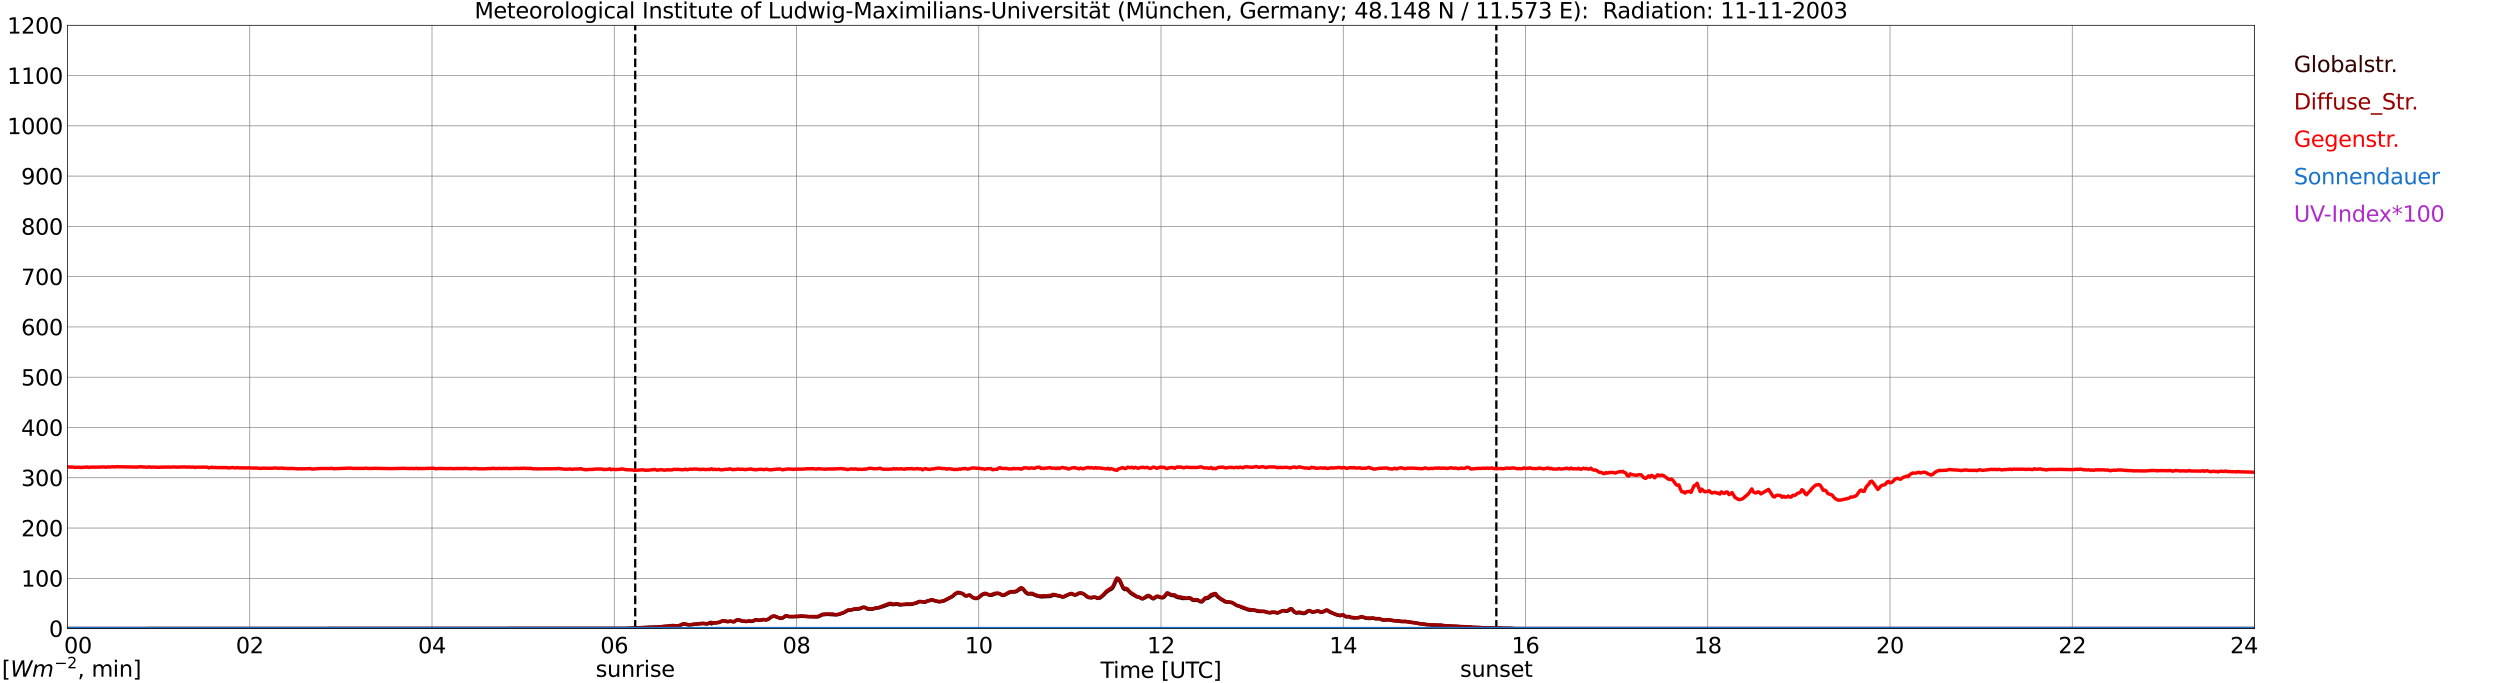 <?xml version="1.0" encoding="utf-8" standalone="no"?>
<!DOCTYPE svg PUBLIC "-//W3C//DTD SVG 1.1//EN"
  "http://www.w3.org/Graphics/SVG/1.1/DTD/svg11.dtd">
<svg xmlns:xlink="http://www.w3.org/1999/xlink" width="1085.4pt" height="296.64pt" viewBox="0 0 1085.4 296.64" xmlns="http://www.w3.org/2000/svg" version="1.1">
 <defs>
  <style type="text/css">*{stroke-linejoin: round; stroke-linecap: butt}</style>
 </defs>
 <g id="figure_1">
  <g id="patch_1">
   <path d="M 0 296.64 
L 1085.4 296.64 
L 1085.4 0 
L 0 0 
z
" style="fill: #ffffff"/>
  </g>
  <g id="axes_1">
   <g id="patch_2">
    <path d="M 29.306 272.909 
L 978.814 272.909 
L 978.814 10.976 
L 29.306 10.976 
z
" style="fill: #ffffff"/>
   </g>
   <g id="patch_3">
    <path d="M 978.814 272.909 
L 978.814 272.909 
L 978.814 10.976 
L 978.814 10.976 
z
" clip-path="url(#pb05a404426)" style="fill: #d3d3d3; opacity: 0.25; stroke: #d3d3d3; stroke-linejoin: miter"/>
   </g>
   <g id="matplotlib.axis_1">
    <g id="xtick_1">
     <g id="line2d_1">
      <path d="M 29.306 272.909 
L 29.306 10.976 
" clip-path="url(#pb05a404426)" style="fill: none; stroke: #808080; stroke-width: 0.3; stroke-linecap: square"/>
     </g>
     <g id="line2d_2"/>
     <g id="text_1">
      <!--    00 -->
      <g transform="translate(18.733 283.627) scale(0.095 -0.095)">
       <defs>
        <path id="DejaVuSans-20" transform="scale(0.016)"/>
        <path id="DejaVuSans-30" d="M 2034 4250 
Q 1547 4250 1301 3770 
Q 1056 3291 1056 2328 
Q 1056 1369 1301 889 
Q 1547 409 2034 409 
Q 2525 409 2770 889 
Q 3016 1369 3016 2328 
Q 3016 3291 2770 3770 
Q 2525 4250 2034 4250 
z
M 2034 4750 
Q 2819 4750 3233 4129 
Q 3647 3509 3647 2328 
Q 3647 1150 3233 529 
Q 2819 -91 2034 -91 
Q 1250 -91 836 529 
Q 422 1150 422 2328 
Q 422 3509 836 4129 
Q 1250 4750 2034 4750 
z
" transform="scale(0.016)"/>
       </defs>
       <use xlink:href="#DejaVuSans-20"/>
       <use xlink:href="#DejaVuSans-20" transform="translate(31.787 0)"/>
       <use xlink:href="#DejaVuSans-20" transform="translate(63.574 0)"/>
       <use xlink:href="#DejaVuSans-30" transform="translate(95.361 0)"/>
       <use xlink:href="#DejaVuSans-30" transform="translate(158.984 0)"/>
      </g>
     </g>
    </g>
    <g id="xtick_2">
     <g id="line2d_3">
      <path d="M 108.431 272.909 
L 108.431 10.976 
" clip-path="url(#pb05a404426)" style="fill: none; stroke: #808080; stroke-width: 0.3; stroke-linecap: square"/>
     </g>
     <g id="line2d_4"/>
     <g id="text_2">
      <!-- 02 -->
      <g transform="translate(102.387 283.627) scale(0.095 -0.095)">
       <defs>
        <path id="DejaVuSans-32" d="M 1228 531 
L 3431 531 
L 3431 0 
L 469 0 
L 469 531 
Q 828 903 1448 1529 
Q 2069 2156 2228 2338 
Q 2531 2678 2651 2914 
Q 2772 3150 2772 3378 
Q 2772 3750 2511 3984 
Q 2250 4219 1831 4219 
Q 1534 4219 1204 4116 
Q 875 4013 500 3803 
L 500 4441 
Q 881 4594 1212 4672 
Q 1544 4750 1819 4750 
Q 2544 4750 2975 4387 
Q 3406 4025 3406 3419 
Q 3406 3131 3298 2873 
Q 3191 2616 2906 2266 
Q 2828 2175 2409 1742 
Q 1991 1309 1228 531 
z
" transform="scale(0.016)"/>
       </defs>
       <use xlink:href="#DejaVuSans-30"/>
       <use xlink:href="#DejaVuSans-32" transform="translate(63.623 0)"/>
      </g>
     </g>
    </g>
    <g id="xtick_3">
     <g id="line2d_5">
      <path d="M 187.557 272.909 
L 187.557 10.976 
" clip-path="url(#pb05a404426)" style="fill: none; stroke: #808080; stroke-width: 0.3; stroke-linecap: square"/>
     </g>
     <g id="line2d_6"/>
     <g id="text_3">
      <!-- 04 -->
      <g transform="translate(181.513 283.627) scale(0.095 -0.095)">
       <defs>
        <path id="DejaVuSans-34" d="M 2419 4116 
L 825 1625 
L 2419 1625 
L 2419 4116 
z
M 2253 4666 
L 3047 4666 
L 3047 1625 
L 3713 1625 
L 3713 1100 
L 3047 1100 
L 3047 0 
L 2419 0 
L 2419 1100 
L 313 1100 
L 313 1709 
L 2253 4666 
z
" transform="scale(0.016)"/>
       </defs>
       <use xlink:href="#DejaVuSans-30"/>
       <use xlink:href="#DejaVuSans-34" transform="translate(63.623 0)"/>
      </g>
     </g>
    </g>
    <g id="xtick_4">
     <g id="line2d_7">
      <path d="M 266.683 272.909 
L 266.683 10.976 
" clip-path="url(#pb05a404426)" style="fill: none; stroke: #808080; stroke-width: 0.3; stroke-linecap: square"/>
     </g>
     <g id="line2d_8"/>
     <g id="text_4">
      <!-- 06 -->
      <g transform="translate(260.638 283.627) scale(0.095 -0.095)">
       <defs>
        <path id="DejaVuSans-36" d="M 2113 2584 
Q 1688 2584 1439 2293 
Q 1191 2003 1191 1497 
Q 1191 994 1439 701 
Q 1688 409 2113 409 
Q 2538 409 2786 701 
Q 3034 994 3034 1497 
Q 3034 2003 2786 2293 
Q 2538 2584 2113 2584 
z
M 3366 4563 
L 3366 3988 
Q 3128 4100 2886 4159 
Q 2644 4219 2406 4219 
Q 1781 4219 1451 3797 
Q 1122 3375 1075 2522 
Q 1259 2794 1537 2939 
Q 1816 3084 2150 3084 
Q 2853 3084 3261 2657 
Q 3669 2231 3669 1497 
Q 3669 778 3244 343 
Q 2819 -91 2113 -91 
Q 1303 -91 875 529 
Q 447 1150 447 2328 
Q 447 3434 972 4092 
Q 1497 4750 2381 4750 
Q 2619 4750 2861 4703 
Q 3103 4656 3366 4563 
z
" transform="scale(0.016)"/>
       </defs>
       <use xlink:href="#DejaVuSans-30"/>
       <use xlink:href="#DejaVuSans-36" transform="translate(63.623 0)"/>
      </g>
     </g>
    </g>
    <g id="xtick_5">
     <g id="line2d_9">
      <path d="M 345.808 272.909 
L 345.808 10.976 
" clip-path="url(#pb05a404426)" style="fill: none; stroke: #808080; stroke-width: 0.3; stroke-linecap: square"/>
     </g>
     <g id="line2d_10"/>
     <g id="text_5">
      <!-- 08 -->
      <g transform="translate(339.764 283.627) scale(0.095 -0.095)">
       <defs>
        <path id="DejaVuSans-38" d="M 2034 2216 
Q 1584 2216 1326 1975 
Q 1069 1734 1069 1313 
Q 1069 891 1326 650 
Q 1584 409 2034 409 
Q 2484 409 2743 651 
Q 3003 894 3003 1313 
Q 3003 1734 2745 1975 
Q 2488 2216 2034 2216 
z
M 1403 2484 
Q 997 2584 770 2862 
Q 544 3141 544 3541 
Q 544 4100 942 4425 
Q 1341 4750 2034 4750 
Q 2731 4750 3128 4425 
Q 3525 4100 3525 3541 
Q 3525 3141 3298 2862 
Q 3072 2584 2669 2484 
Q 3125 2378 3379 2068 
Q 3634 1759 3634 1313 
Q 3634 634 3220 271 
Q 2806 -91 2034 -91 
Q 1263 -91 848 271 
Q 434 634 434 1313 
Q 434 1759 690 2068 
Q 947 2378 1403 2484 
z
M 1172 3481 
Q 1172 3119 1398 2916 
Q 1625 2713 2034 2713 
Q 2441 2713 2670 2916 
Q 2900 3119 2900 3481 
Q 2900 3844 2670 4047 
Q 2441 4250 2034 4250 
Q 1625 4250 1398 4047 
Q 1172 3844 1172 3481 
z
" transform="scale(0.016)"/>
       </defs>
       <use xlink:href="#DejaVuSans-30"/>
       <use xlink:href="#DejaVuSans-38" transform="translate(63.623 0)"/>
      </g>
     </g>
    </g>
    <g id="xtick_6">
     <g id="line2d_11">
      <path d="M 424.934 272.909 
L 424.934 10.976 
" clip-path="url(#pb05a404426)" style="fill: none; stroke: #808080; stroke-width: 0.3; stroke-linecap: square"/>
     </g>
     <g id="line2d_12"/>
     <g id="text_6">
      <!-- 10 -->
      <g transform="translate(418.89 283.627) scale(0.095 -0.095)">
       <defs>
        <path id="DejaVuSans-31" d="M 794 531 
L 1825 531 
L 1825 4091 
L 703 3866 
L 703 4441 
L 1819 4666 
L 2450 4666 
L 2450 531 
L 3481 531 
L 3481 0 
L 794 0 
L 794 531 
z
" transform="scale(0.016)"/>
       </defs>
       <use xlink:href="#DejaVuSans-31"/>
       <use xlink:href="#DejaVuSans-30" transform="translate(63.623 0)"/>
      </g>
     </g>
    </g>
    <g id="xtick_7">
     <g id="line2d_13">
      <path d="M 504.06 272.909 
L 504.06 10.976 
" clip-path="url(#pb05a404426)" style="fill: none; stroke: #808080; stroke-width: 0.3; stroke-linecap: square"/>
     </g>
     <g id="line2d_14"/>
     <g id="text_7">
      <!-- 12 -->
      <g transform="translate(498.015 283.627) scale(0.095 -0.095)">
       <use xlink:href="#DejaVuSans-31"/>
       <use xlink:href="#DejaVuSans-32" transform="translate(63.623 0)"/>
      </g>
     </g>
    </g>
    <g id="xtick_8">
     <g id="line2d_15">
      <path d="M 583.185 272.909 
L 583.185 10.976 
" clip-path="url(#pb05a404426)" style="fill: none; stroke: #808080; stroke-width: 0.3; stroke-linecap: square"/>
     </g>
     <g id="line2d_16"/>
     <g id="text_8">
      <!-- 14 -->
      <g transform="translate(577.141 283.627) scale(0.095 -0.095)">
       <use xlink:href="#DejaVuSans-31"/>
       <use xlink:href="#DejaVuSans-34" transform="translate(63.623 0)"/>
      </g>
     </g>
    </g>
    <g id="xtick_9">
     <g id="line2d_17">
      <path d="M 662.311 272.909 
L 662.311 10.976 
" clip-path="url(#pb05a404426)" style="fill: none; stroke: #808080; stroke-width: 0.3; stroke-linecap: square"/>
     </g>
     <g id="line2d_18"/>
     <g id="text_9">
      <!-- 16 -->
      <g transform="translate(656.267 283.627) scale(0.095 -0.095)">
       <use xlink:href="#DejaVuSans-31"/>
       <use xlink:href="#DejaVuSans-36" transform="translate(63.623 0)"/>
      </g>
     </g>
    </g>
    <g id="xtick_10">
     <g id="line2d_19">
      <path d="M 741.437 272.909 
L 741.437 10.976 
" clip-path="url(#pb05a404426)" style="fill: none; stroke: #808080; stroke-width: 0.3; stroke-linecap: square"/>
     </g>
     <g id="line2d_20"/>
     <g id="text_10">
      <!-- 18 -->
      <g transform="translate(735.392 283.627) scale(0.095 -0.095)">
       <use xlink:href="#DejaVuSans-31"/>
       <use xlink:href="#DejaVuSans-38" transform="translate(63.623 0)"/>
      </g>
     </g>
    </g>
    <g id="xtick_11">
     <g id="line2d_21">
      <path d="M 820.562 272.909 
L 820.562 10.976 
" clip-path="url(#pb05a404426)" style="fill: none; stroke: #808080; stroke-width: 0.3; stroke-linecap: square"/>
     </g>
     <g id="line2d_22"/>
     <g id="text_11">
      <!-- 20 -->
      <g transform="translate(814.518 283.627) scale(0.095 -0.095)">
       <use xlink:href="#DejaVuSans-32"/>
       <use xlink:href="#DejaVuSans-30" transform="translate(63.623 0)"/>
      </g>
     </g>
    </g>
    <g id="xtick_12">
     <g id="line2d_23">
      <path d="M 899.688 272.909 
L 899.688 10.976 
" clip-path="url(#pb05a404426)" style="fill: none; stroke: #808080; stroke-width: 0.3; stroke-linecap: square"/>
     </g>
     <g id="line2d_24"/>
     <g id="text_12">
      <!-- 22 -->
      <g transform="translate(893.644 283.627) scale(0.095 -0.095)">
       <use xlink:href="#DejaVuSans-32"/>
       <use xlink:href="#DejaVuSans-32" transform="translate(63.623 0)"/>
      </g>
     </g>
    </g>
    <g id="xtick_13">
     <g id="line2d_25">
      <path d="M 978.814 272.909 
L 978.814 10.976 
" clip-path="url(#pb05a404426)" style="fill: none; stroke: #808080; stroke-width: 0.3; stroke-linecap: square"/>
     </g>
     <g id="line2d_26"/>
     <g id="text_13">
      <!-- 24    -->
      <g transform="translate(968.241 283.627) scale(0.095 -0.095)">
       <use xlink:href="#DejaVuSans-32"/>
       <use xlink:href="#DejaVuSans-34" transform="translate(63.623 0)"/>
       <use xlink:href="#DejaVuSans-20" transform="translate(127.246 0)"/>
       <use xlink:href="#DejaVuSans-20" transform="translate(159.033 0)"/>
       <use xlink:href="#DejaVuSans-20" transform="translate(190.82 0)"/>
      </g>
     </g>
    </g>
    <g id="text_14">
     <!-- Time [UTC] -->
     <g transform="translate(477.806 294.322) scale(0.095 -0.095)">
      <defs>
       <path id="DejaVuSans-54" d="M -19 4666 
L 3928 4666 
L 3928 4134 
L 2272 4134 
L 2272 0 
L 1638 0 
L 1638 4134 
L -19 4134 
L -19 4666 
z
" transform="scale(0.016)"/>
       <path id="DejaVuSans-69" d="M 603 3500 
L 1178 3500 
L 1178 0 
L 603 0 
L 603 3500 
z
M 603 4863 
L 1178 4863 
L 1178 4134 
L 603 4134 
L 603 4863 
z
" transform="scale(0.016)"/>
       <path id="DejaVuSans-6d" d="M 3328 2828 
Q 3544 3216 3844 3400 
Q 4144 3584 4550 3584 
Q 5097 3584 5394 3201 
Q 5691 2819 5691 2113 
L 5691 0 
L 5113 0 
L 5113 2094 
Q 5113 2597 4934 2840 
Q 4756 3084 4391 3084 
Q 3944 3084 3684 2787 
Q 3425 2491 3425 1978 
L 3425 0 
L 2847 0 
L 2847 2094 
Q 2847 2600 2669 2842 
Q 2491 3084 2119 3084 
Q 1678 3084 1418 2786 
Q 1159 2488 1159 1978 
L 1159 0 
L 581 0 
L 581 3500 
L 1159 3500 
L 1159 2956 
Q 1356 3278 1631 3431 
Q 1906 3584 2284 3584 
Q 2666 3584 2933 3390 
Q 3200 3197 3328 2828 
z
" transform="scale(0.016)"/>
       <path id="DejaVuSans-65" d="M 3597 1894 
L 3597 1613 
L 953 1613 
Q 991 1019 1311 708 
Q 1631 397 2203 397 
Q 2534 397 2845 478 
Q 3156 559 3463 722 
L 3463 178 
Q 3153 47 2828 -22 
Q 2503 -91 2169 -91 
Q 1331 -91 842 396 
Q 353 884 353 1716 
Q 353 2575 817 3079 
Q 1281 3584 2069 3584 
Q 2775 3584 3186 3129 
Q 3597 2675 3597 1894 
z
M 3022 2063 
Q 3016 2534 2758 2815 
Q 2500 3097 2075 3097 
Q 1594 3097 1305 2825 
Q 1016 2553 972 2059 
L 3022 2063 
z
" transform="scale(0.016)"/>
       <path id="DejaVuSans-5b" d="M 550 4863 
L 1875 4863 
L 1875 4416 
L 1125 4416 
L 1125 -397 
L 1875 -397 
L 1875 -844 
L 550 -844 
L 550 4863 
z
" transform="scale(0.016)"/>
       <path id="DejaVuSans-55" d="M 556 4666 
L 1191 4666 
L 1191 1831 
Q 1191 1081 1462 751 
Q 1734 422 2344 422 
Q 2950 422 3222 751 
Q 3494 1081 3494 1831 
L 3494 4666 
L 4128 4666 
L 4128 1753 
Q 4128 841 3676 375 
Q 3225 -91 2344 -91 
Q 1459 -91 1007 375 
Q 556 841 556 1753 
L 556 4666 
z
" transform="scale(0.016)"/>
       <path id="DejaVuSans-43" d="M 4122 4306 
L 4122 3641 
Q 3803 3938 3442 4084 
Q 3081 4231 2675 4231 
Q 1875 4231 1450 3742 
Q 1025 3253 1025 2328 
Q 1025 1406 1450 917 
Q 1875 428 2675 428 
Q 3081 428 3442 575 
Q 3803 722 4122 1019 
L 4122 359 
Q 3791 134 3420 21 
Q 3050 -91 2638 -91 
Q 1578 -91 968 557 
Q 359 1206 359 2328 
Q 359 3453 968 4101 
Q 1578 4750 2638 4750 
Q 3056 4750 3426 4639 
Q 3797 4528 4122 4306 
z
" transform="scale(0.016)"/>
       <path id="DejaVuSans-5d" d="M 1947 4863 
L 1947 -844 
L 622 -844 
L 622 -397 
L 1369 -397 
L 1369 4416 
L 622 4416 
L 622 4863 
L 1947 4863 
z
" transform="scale(0.016)"/>
      </defs>
      <use xlink:href="#DejaVuSans-54"/>
      <use xlink:href="#DejaVuSans-69" transform="translate(57.959 0)"/>
      <use xlink:href="#DejaVuSans-6d" transform="translate(85.742 0)"/>
      <use xlink:href="#DejaVuSans-65" transform="translate(183.154 0)"/>
      <use xlink:href="#DejaVuSans-20" transform="translate(244.678 0)"/>
      <use xlink:href="#DejaVuSans-5b" transform="translate(276.465 0)"/>
      <use xlink:href="#DejaVuSans-55" transform="translate(315.479 0)"/>
      <use xlink:href="#DejaVuSans-54" transform="translate(388.672 0)"/>
      <use xlink:href="#DejaVuSans-43" transform="translate(443.881 0)"/>
      <use xlink:href="#DejaVuSans-5d" transform="translate(513.705 0)"/>
     </g>
    </g>
   </g>
   <g id="matplotlib.axis_2">
    <g id="ytick_1">
     <g id="line2d_27">
      <path d="M 29.306 272.909 
L 978.814 272.909 
" clip-path="url(#pb05a404426)" style="fill: none; stroke: #808080; stroke-width: 0.3; stroke-linecap: square"/>
     </g>
     <g id="line2d_28"/>
     <g id="text_15">
      <!-- 0 -->
      <g transform="translate(21.261 276.518) scale(0.095 -0.095)">
       <use xlink:href="#DejaVuSans-30"/>
      </g>
     </g>
    </g>
    <g id="ytick_2">
     <g id="line2d_29">
      <path d="M 29.306 251.081 
L 978.814 251.081 
" clip-path="url(#pb05a404426)" style="fill: none; stroke: #808080; stroke-width: 0.3; stroke-linecap: square"/>
     </g>
     <g id="line2d_30"/>
     <g id="text_16">
      <!-- 100 -->
      <g transform="translate(9.173 254.69) scale(0.095 -0.095)">
       <use xlink:href="#DejaVuSans-31"/>
       <use xlink:href="#DejaVuSans-30" transform="translate(63.623 0)"/>
       <use xlink:href="#DejaVuSans-30" transform="translate(127.246 0)"/>
      </g>
     </g>
    </g>
    <g id="ytick_3">
     <g id="line2d_31">
      <path d="M 29.306 229.253 
L 978.814 229.253 
" clip-path="url(#pb05a404426)" style="fill: none; stroke: #808080; stroke-width: 0.3; stroke-linecap: square"/>
     </g>
     <g id="line2d_32"/>
     <g id="text_17">
      <!-- 200 -->
      <g transform="translate(9.173 232.863) scale(0.095 -0.095)">
       <use xlink:href="#DejaVuSans-32"/>
       <use xlink:href="#DejaVuSans-30" transform="translate(63.623 0)"/>
       <use xlink:href="#DejaVuSans-30" transform="translate(127.246 0)"/>
      </g>
     </g>
    </g>
    <g id="ytick_4">
     <g id="line2d_33">
      <path d="M 29.306 207.426 
L 978.814 207.426 
" clip-path="url(#pb05a404426)" style="fill: none; stroke: #808080; stroke-width: 0.3; stroke-linecap: square"/>
     </g>
     <g id="line2d_34"/>
     <g id="text_18">
      <!-- 300 -->
      <g transform="translate(9.173 211.035) scale(0.095 -0.095)">
       <defs>
        <path id="DejaVuSans-33" d="M 2597 2516 
Q 3050 2419 3304 2112 
Q 3559 1806 3559 1356 
Q 3559 666 3084 287 
Q 2609 -91 1734 -91 
Q 1441 -91 1130 -33 
Q 819 25 488 141 
L 488 750 
Q 750 597 1062 519 
Q 1375 441 1716 441 
Q 2309 441 2620 675 
Q 2931 909 2931 1356 
Q 2931 1769 2642 2001 
Q 2353 2234 1838 2234 
L 1294 2234 
L 1294 2753 
L 1863 2753 
Q 2328 2753 2575 2939 
Q 2822 3125 2822 3475 
Q 2822 3834 2567 4026 
Q 2313 4219 1838 4219 
Q 1578 4219 1281 4162 
Q 984 4106 628 3988 
L 628 4550 
Q 988 4650 1302 4700 
Q 1616 4750 1894 4750 
Q 2613 4750 3031 4423 
Q 3450 4097 3450 3541 
Q 3450 3153 3228 2886 
Q 3006 2619 2597 2516 
z
" transform="scale(0.016)"/>
       </defs>
       <use xlink:href="#DejaVuSans-33"/>
       <use xlink:href="#DejaVuSans-30" transform="translate(63.623 0)"/>
       <use xlink:href="#DejaVuSans-30" transform="translate(127.246 0)"/>
      </g>
     </g>
    </g>
    <g id="ytick_5">
     <g id="line2d_35">
      <path d="M 29.306 185.598 
L 978.814 185.598 
" clip-path="url(#pb05a404426)" style="fill: none; stroke: #808080; stroke-width: 0.3; stroke-linecap: square"/>
     </g>
     <g id="line2d_36"/>
     <g id="text_19">
      <!-- 400 -->
      <g transform="translate(9.173 189.207) scale(0.095 -0.095)">
       <use xlink:href="#DejaVuSans-34"/>
       <use xlink:href="#DejaVuSans-30" transform="translate(63.623 0)"/>
       <use xlink:href="#DejaVuSans-30" transform="translate(127.246 0)"/>
      </g>
     </g>
    </g>
    <g id="ytick_6">
     <g id="line2d_37">
      <path d="M 29.306 163.77 
L 978.814 163.77 
" clip-path="url(#pb05a404426)" style="fill: none; stroke: #808080; stroke-width: 0.3; stroke-linecap: square"/>
     </g>
     <g id="line2d_38"/>
     <g id="text_20">
      <!-- 500 -->
      <g transform="translate(9.173 167.379) scale(0.095 -0.095)">
       <defs>
        <path id="DejaVuSans-35" d="M 691 4666 
L 3169 4666 
L 3169 4134 
L 1269 4134 
L 1269 2991 
Q 1406 3038 1543 3061 
Q 1681 3084 1819 3084 
Q 2600 3084 3056 2656 
Q 3513 2228 3513 1497 
Q 3513 744 3044 326 
Q 2575 -91 1722 -91 
Q 1428 -91 1123 -41 
Q 819 9 494 109 
L 494 744 
Q 775 591 1075 516 
Q 1375 441 1709 441 
Q 2250 441 2565 725 
Q 2881 1009 2881 1497 
Q 2881 1984 2565 2268 
Q 2250 2553 1709 2553 
Q 1456 2553 1204 2497 
Q 953 2441 691 2322 
L 691 4666 
z
" transform="scale(0.016)"/>
       </defs>
       <use xlink:href="#DejaVuSans-35"/>
       <use xlink:href="#DejaVuSans-30" transform="translate(63.623 0)"/>
       <use xlink:href="#DejaVuSans-30" transform="translate(127.246 0)"/>
      </g>
     </g>
    </g>
    <g id="ytick_7">
     <g id="line2d_39">
      <path d="M 29.306 141.942 
L 978.814 141.942 
" clip-path="url(#pb05a404426)" style="fill: none; stroke: #808080; stroke-width: 0.3; stroke-linecap: square"/>
     </g>
     <g id="line2d_40"/>
     <g id="text_21">
      <!-- 600 -->
      <g transform="translate(9.173 145.551) scale(0.095 -0.095)">
       <use xlink:href="#DejaVuSans-36"/>
       <use xlink:href="#DejaVuSans-30" transform="translate(63.623 0)"/>
       <use xlink:href="#DejaVuSans-30" transform="translate(127.246 0)"/>
      </g>
     </g>
    </g>
    <g id="ytick_8">
     <g id="line2d_41">
      <path d="M 29.306 120.114 
L 978.814 120.114 
" clip-path="url(#pb05a404426)" style="fill: none; stroke: #808080; stroke-width: 0.3; stroke-linecap: square"/>
     </g>
     <g id="line2d_42"/>
     <g id="text_22">
      <!-- 700 -->
      <g transform="translate(9.173 123.724) scale(0.095 -0.095)">
       <defs>
        <path id="DejaVuSans-37" d="M 525 4666 
L 3525 4666 
L 3525 4397 
L 1831 0 
L 1172 0 
L 2766 4134 
L 525 4134 
L 525 4666 
z
" transform="scale(0.016)"/>
       </defs>
       <use xlink:href="#DejaVuSans-37"/>
       <use xlink:href="#DejaVuSans-30" transform="translate(63.623 0)"/>
       <use xlink:href="#DejaVuSans-30" transform="translate(127.246 0)"/>
      </g>
     </g>
    </g>
    <g id="ytick_9">
     <g id="line2d_43">
      <path d="M 29.306 98.287 
L 978.814 98.287 
" clip-path="url(#pb05a404426)" style="fill: none; stroke: #808080; stroke-width: 0.3; stroke-linecap: square"/>
     </g>
     <g id="line2d_44"/>
     <g id="text_23">
      <!-- 800 -->
      <g transform="translate(9.173 101.896) scale(0.095 -0.095)">
       <use xlink:href="#DejaVuSans-38"/>
       <use xlink:href="#DejaVuSans-30" transform="translate(63.623 0)"/>
       <use xlink:href="#DejaVuSans-30" transform="translate(127.246 0)"/>
      </g>
     </g>
    </g>
    <g id="ytick_10">
     <g id="line2d_45">
      <path d="M 29.306 76.459 
L 978.814 76.459 
" clip-path="url(#pb05a404426)" style="fill: none; stroke: #808080; stroke-width: 0.3; stroke-linecap: square"/>
     </g>
     <g id="line2d_46"/>
     <g id="text_24">
      <!-- 900 -->
      <g transform="translate(9.173 80.068) scale(0.095 -0.095)">
       <defs>
        <path id="DejaVuSans-39" d="M 703 97 
L 703 672 
Q 941 559 1184 500 
Q 1428 441 1663 441 
Q 2288 441 2617 861 
Q 2947 1281 2994 2138 
Q 2813 1869 2534 1725 
Q 2256 1581 1919 1581 
Q 1219 1581 811 2004 
Q 403 2428 403 3163 
Q 403 3881 828 4315 
Q 1253 4750 1959 4750 
Q 2769 4750 3195 4129 
Q 3622 3509 3622 2328 
Q 3622 1225 3098 567 
Q 2575 -91 1691 -91 
Q 1453 -91 1209 -44 
Q 966 3 703 97 
z
M 1959 2075 
Q 2384 2075 2632 2365 
Q 2881 2656 2881 3163 
Q 2881 3666 2632 3958 
Q 2384 4250 1959 4250 
Q 1534 4250 1286 3958 
Q 1038 3666 1038 3163 
Q 1038 2656 1286 2365 
Q 1534 2075 1959 2075 
z
" transform="scale(0.016)"/>
       </defs>
       <use xlink:href="#DejaVuSans-39"/>
       <use xlink:href="#DejaVuSans-30" transform="translate(63.623 0)"/>
       <use xlink:href="#DejaVuSans-30" transform="translate(127.246 0)"/>
      </g>
     </g>
    </g>
    <g id="ytick_11">
     <g id="line2d_47">
      <path d="M 29.306 54.631 
L 978.814 54.631 
" clip-path="url(#pb05a404426)" style="fill: none; stroke: #808080; stroke-width: 0.3; stroke-linecap: square"/>
     </g>
     <g id="line2d_48"/>
     <g id="text_25">
      <!-- 1000 -->
      <g transform="translate(3.128 58.24) scale(0.095 -0.095)">
       <use xlink:href="#DejaVuSans-31"/>
       <use xlink:href="#DejaVuSans-30" transform="translate(63.623 0)"/>
       <use xlink:href="#DejaVuSans-30" transform="translate(127.246 0)"/>
       <use xlink:href="#DejaVuSans-30" transform="translate(190.869 0)"/>
      </g>
     </g>
    </g>
    <g id="ytick_12">
     <g id="line2d_49">
      <path d="M 29.306 32.803 
L 978.814 32.803 
" clip-path="url(#pb05a404426)" style="fill: none; stroke: #808080; stroke-width: 0.3; stroke-linecap: square"/>
     </g>
     <g id="line2d_50"/>
     <g id="text_26">
      <!-- 1100 -->
      <g transform="translate(3.128 36.413) scale(0.095 -0.095)">
       <use xlink:href="#DejaVuSans-31"/>
       <use xlink:href="#DejaVuSans-31" transform="translate(63.623 0)"/>
       <use xlink:href="#DejaVuSans-30" transform="translate(127.246 0)"/>
       <use xlink:href="#DejaVuSans-30" transform="translate(190.869 0)"/>
      </g>
     </g>
    </g>
    <g id="ytick_13">
     <g id="line2d_51">
      <path d="M 29.306 10.976 
L 978.814 10.976 
" clip-path="url(#pb05a404426)" style="fill: none; stroke: #808080; stroke-width: 0.3; stroke-linecap: square"/>
     </g>
     <g id="line2d_52"/>
     <g id="text_27">
      <!-- 1200 -->
      <g transform="translate(3.128 14.585) scale(0.095 -0.095)">
       <use xlink:href="#DejaVuSans-31"/>
       <use xlink:href="#DejaVuSans-32" transform="translate(63.623 0)"/>
       <use xlink:href="#DejaVuSans-30" transform="translate(127.246 0)"/>
       <use xlink:href="#DejaVuSans-30" transform="translate(190.869 0)"/>
      </g>
     </g>
    </g>
   </g>
   <g id="line2d_53">
    <path d="M 275.782 272.909 
L 275.782 10.976 
" clip-path="url(#pb05a404426)" style="fill: none; stroke-dasharray: 3.7,1.6; stroke-dashoffset: 0; stroke: #000000"/>
   </g>
   <g id="line2d_54">
    <path d="M 649.651 272.909 
L 649.651 10.976 
" clip-path="url(#pb05a404426)" style="fill: none; stroke-dasharray: 3.7,1.6; stroke-dashoffset: 0; stroke: #000000"/>
   </g>
   <g id="line2d_55">
    <path d="M 29.306 272.909 
L 271.298 272.819 
L 277.233 272.533 
L 279.211 272.45 
L 282.508 272.287 
L 283.167 272.328 
L 283.827 272.245 
L 285.145 272.245 
L 289.102 271.918 
L 292.399 271.59 
L 293.717 271.713 
L 295.036 271.59 
L 296.355 270.977 
L 297.014 270.894 
L 298.992 271.304 
L 300.971 271.099 
L 304.267 270.772 
L 305.586 270.73 
L 306.905 270.894 
L 307.564 270.689 
L 308.224 270.322 
L 308.883 270.853 
L 309.543 270.444 
L 310.861 270.444 
L 311.521 270.281 
L 312.18 270.239 
L 313.499 269.665 
L 314.158 269.543 
L 316.136 269.87 
L 316.796 269.707 
L 317.455 269.748 
L 318.114 269.912 
L 318.774 269.953 
L 319.433 269.462 
L 320.093 269.174 
L 320.752 269.216 
L 321.411 269.379 
L 322.071 269.665 
L 324.049 269.829 
L 325.368 269.626 
L 326.027 269.79 
L 326.686 269.748 
L 327.346 269.462 
L 328.005 269.052 
L 328.665 269.093 
L 329.324 269.338 
L 330.643 269.174 
L 331.302 268.969 
L 332.621 269.133 
L 333.28 268.969 
L 333.94 268.602 
L 334.599 268.07 
L 335.258 267.701 
L 335.918 267.537 
L 336.577 267.659 
L 338.555 268.397 
L 339.215 268.478 
L 339.874 268.233 
L 341.193 267.413 
L 342.512 267.742 
L 346.468 267.701 
L 347.787 267.537 
L 354.38 267.864 
L 355.04 267.823 
L 355.699 267.618 
L 356.359 267.21 
L 357.018 266.963 
L 358.996 266.718 
L 362.952 266.963 
L 364.271 266.718 
L 366.249 266.061 
L 368.227 264.957 
L 368.887 264.998 
L 370.206 264.669 
L 370.865 264.505 
L 372.843 264.424 
L 373.502 264.219 
L 374.162 263.892 
L 374.821 263.728 
L 375.481 263.809 
L 376.799 264.466 
L 378.777 264.466 
L 380.096 264.097 
L 381.415 263.933 
L 383.393 263.359 
L 386.031 262.418 
L 386.69 262.294 
L 387.349 262.458 
L 388.009 262.499 
L 389.328 262.335 
L 390.646 262.663 
L 393.284 262.418 
L 394.603 262.418 
L 395.921 262.377 
L 396.581 262.13 
L 397.899 261.844 
L 398.559 261.392 
L 399.218 261.229 
L 399.878 261.189 
L 400.537 261.27 
L 401.196 261.517 
L 401.856 261.392 
L 402.515 260.984 
L 403.175 260.901 
L 404.493 260.452 
L 407.131 261.189 
L 407.79 261.312 
L 409.109 261.065 
L 409.768 260.943 
L 412.406 259.592 
L 413.725 258.854 
L 414.384 258.199 
L 415.043 257.749 
L 415.703 257.461 
L 416.362 257.422 
L 417.681 257.708 
L 418.34 258.035 
L 419 258.649 
L 419.659 258.773 
L 420.318 258.526 
L 420.978 258.404 
L 422.297 259.345 
L 423.615 259.878 
L 424.275 259.797 
L 424.934 259.469 
L 426.253 258.404 
L 426.912 257.994 
L 427.572 257.872 
L 428.231 257.872 
L 429.55 258.404 
L 430.209 258.446 
L 430.869 258.363 
L 431.528 258.035 
L 432.847 257.666 
L 433.506 257.708 
L 434.165 257.913 
L 434.825 258.321 
L 435.484 258.526 
L 436.144 258.363 
L 438.781 257.012 
L 440.1 257.012 
L 440.759 257.012 
L 441.419 256.765 
L 443.397 255.497 
L 444.056 255.783 
L 445.375 257.298 
L 446.034 257.83 
L 446.694 257.955 
L 447.353 257.872 
L 448.012 257.913 
L 448.672 258.118 
L 449.991 258.69 
L 451.969 259.142 
L 455.925 258.937 
L 456.584 258.732 
L 457.244 258.404 
L 457.903 258.404 
L 460.541 258.937 
L 461.2 259.223 
L 461.859 259.181 
L 464.497 257.913 
L 465.156 257.789 
L 466.475 258.363 
L 467.134 258.321 
L 468.453 257.625 
L 469.113 257.544 
L 469.772 257.625 
L 470.431 257.913 
L 471.091 258.363 
L 471.75 258.978 
L 472.409 259.387 
L 473.728 259.592 
L 475.047 259.306 
L 475.706 259.387 
L 476.366 259.755 
L 477.025 259.797 
L 477.685 259.592 
L 479.003 258.526 
L 480.322 257.134 
L 481.641 256.235 
L 482.3 255.946 
L 482.96 255.455 
L 483.619 254.349 
L 484.278 252.795 
L 484.938 251.646 
L 485.597 251.81 
L 486.256 252.465 
L 487.575 255.375 
L 488.235 255.946 
L 488.894 255.905 
L 489.553 256.193 
L 490.872 257.503 
L 491.532 257.994 
L 492.85 258.732 
L 493.51 259.142 
L 494.169 259.223 
L 494.828 259.428 
L 495.488 259.878 
L 496.147 260.002 
L 497.466 259.345 
L 498.125 258.937 
L 498.785 258.937 
L 499.444 259.181 
L 500.103 259.714 
L 500.763 260.002 
L 502.082 259.181 
L 502.741 259.018 
L 503.4 259.345 
L 504.719 259.592 
L 505.379 259.306 
L 506.697 257.789 
L 507.357 257.83 
L 508.016 258.282 
L 508.675 258.485 
L 509.994 258.69 
L 510.654 259.181 
L 511.313 259.428 
L 512.632 259.633 
L 513.291 259.838 
L 516.588 259.755 
L 517.247 260.124 
L 517.907 260.657 
L 519.885 260.657 
L 520.544 260.901 
L 521.204 261.312 
L 521.863 261.312 
L 523.182 259.961 
L 524.501 259.755 
L 525.819 258.773 
L 526.479 258.568 
L 527.138 258.241 
L 527.797 258.158 
L 528.457 259.018 
L 529.776 260.002 
L 531.094 260.779 
L 531.754 261.229 
L 532.413 261.434 
L 533.073 261.312 
L 535.051 261.722 
L 536.369 262.582 
L 537.029 262.91 
L 538.348 263.318 
L 539.007 263.728 
L 540.985 264.424 
L 542.304 264.915 
L 544.282 264.874 
L 546.26 265.448 
L 548.238 265.49 
L 548.898 265.49 
L 550.216 265.898 
L 551.535 266.103 
L 552.195 265.858 
L 553.513 265.898 
L 554.173 266.103 
L 554.832 266.103 
L 556.81 265.162 
L 557.47 265.162 
L 558.129 265.407 
L 558.788 265.365 
L 559.448 265.121 
L 560.107 264.669 
L 560.766 264.547 
L 562.085 265.858 
L 562.745 266.144 
L 563.404 266.144 
L 564.063 266.022 
L 566.042 266.389 
L 566.701 266.225 
L 568.02 265.243 
L 568.679 265.162 
L 569.338 265.612 
L 569.998 265.817 
L 570.657 265.612 
L 571.317 265.529 
L 571.976 265.326 
L 572.635 265.448 
L 573.295 265.775 
L 573.954 265.858 
L 575.932 264.998 
L 576.592 265.243 
L 577.251 265.693 
L 580.548 267.046 
L 581.207 267.127 
L 581.867 267.332 
L 582.526 267.085 
L 583.185 267.004 
L 583.845 267.578 
L 584.504 267.823 
L 585.823 267.781 
L 586.482 268.109 
L 587.801 268.314 
L 590.439 268.07 
L 591.098 267.823 
L 592.417 268.192 
L 593.076 268.438 
L 595.054 268.519 
L 595.714 268.356 
L 597.692 268.683 
L 598.351 268.602 
L 599.011 268.641 
L 599.67 269.01 
L 600.989 269.257 
L 601.648 269.133 
L 602.967 269.133 
L 604.286 269.379 
L 605.604 269.543 
L 607.582 269.626 
L 608.242 269.829 
L 610.879 269.912 
L 614.836 270.486 
L 618.792 271.141 
L 620.111 271.263 
L 620.77 271.263 
L 621.429 271.385 
L 626.045 271.468 
L 626.705 271.59 
L 628.023 271.673 
L 630.661 271.918 
L 631.98 271.918 
L 634.617 272.164 
L 635.936 272.164 
L 637.255 272.206 
L 639.233 272.37 
L 641.87 272.45 
L 645.167 272.573 
L 650.442 272.656 
L 652.42 272.736 
L 653.739 272.736 
L 655.717 272.819 
L 658.355 272.909 
L 978.154 272.909 
L 978.154 272.909 
" clip-path="url(#pb05a404426)" style="fill: none; stroke: #330000; stroke-width: 1.5; stroke-linecap: square"/>
   </g>
   <g id="line2d_56">
    <path d="M 29.306 272.909 
L 272.617 272.819 
L 276.573 272.651 
L 278.552 272.566 
L 282.508 272.357 
L 283.167 272.398 
L 285.145 272.23 
L 289.761 271.852 
L 291.739 271.56 
L 293.058 271.684 
L 294.377 271.684 
L 295.036 271.56 
L 296.355 270.97 
L 297.014 270.888 
L 297.674 270.929 
L 298.992 271.265 
L 299.652 271.265 
L 300.971 271.056 
L 302.949 270.846 
L 304.927 270.593 
L 306.246 270.719 
L 306.905 270.846 
L 307.564 270.678 
L 308.224 270.259 
L 308.883 270.215 
L 309.543 270.425 
L 310.861 270.425 
L 311.521 270.259 
L 312.18 270.259 
L 313.499 269.587 
L 314.158 269.501 
L 314.818 269.587 
L 315.477 269.879 
L 316.136 269.879 
L 316.796 269.713 
L 317.455 269.713 
L 318.114 269.879 
L 318.774 269.879 
L 319.433 269.377 
L 320.093 269.082 
L 320.752 269.082 
L 321.411 269.25 
L 322.071 269.587 
L 324.049 269.796 
L 324.708 269.628 
L 325.368 269.587 
L 326.027 269.67 
L 326.686 269.628 
L 327.346 269.419 
L 328.005 269.041 
L 328.665 269.082 
L 329.324 269.333 
L 330.643 269.168 
L 331.302 268.999 
L 331.961 268.999 
L 332.621 269.124 
L 333.28 268.914 
L 333.94 268.578 
L 334.599 267.991 
L 335.258 267.613 
L 335.918 267.404 
L 336.577 267.53 
L 337.236 267.908 
L 339.215 268.454 
L 339.874 268.242 
L 341.193 267.277 
L 342.512 267.613 
L 344.49 267.696 
L 345.808 267.487 
L 346.468 267.613 
L 347.127 267.445 
L 347.787 267.404 
L 349.105 267.487 
L 350.424 267.655 
L 351.083 267.74 
L 353.721 267.655 
L 354.38 267.696 
L 355.04 267.613 
L 355.699 267.404 
L 357.018 266.69 
L 358.337 266.563 
L 361.634 266.563 
L 362.293 266.773 
L 362.952 266.858 
L 364.271 266.69 
L 364.93 266.395 
L 366.249 265.976 
L 368.227 264.802 
L 368.887 264.843 
L 369.546 264.758 
L 370.865 264.381 
L 373.502 264.13 
L 374.162 263.794 
L 374.821 263.584 
L 375.481 263.625 
L 376.799 264.298 
L 378.777 264.339 
L 380.096 263.962 
L 381.415 263.794 
L 386.031 261.988 
L 386.69 261.947 
L 387.349 262.156 
L 388.009 262.239 
L 389.328 262.074 
L 391.306 262.451 
L 393.943 262.198 
L 395.262 262.239 
L 395.921 262.198 
L 397.899 261.737 
L 398.559 261.316 
L 399.218 261.107 
L 401.196 261.36 
L 401.856 261.233 
L 402.515 260.897 
L 403.175 260.77 
L 404.493 260.31 
L 405.153 260.478 
L 405.812 260.814 
L 407.79 261.148 
L 408.45 261.107 
L 409.768 260.77 
L 413.065 259.092 
L 413.725 258.631 
L 414.384 257.959 
L 415.703 257.162 
L 416.362 257.204 
L 417.681 257.623 
L 418.34 258 
L 419 258.631 
L 419.659 258.631 
L 420.978 258.295 
L 422.297 259.428 
L 422.956 259.679 
L 423.615 259.764 
L 424.275 259.638 
L 424.934 259.26 
L 426.253 258.127 
L 426.912 257.749 
L 427.572 257.581 
L 428.231 257.664 
L 428.89 258.042 
L 429.55 258.21 
L 430.209 258.169 
L 430.869 258 
L 431.528 257.664 
L 432.847 257.496 
L 433.506 257.54 
L 434.165 257.791 
L 434.825 258.169 
L 435.484 258.378 
L 436.144 258.21 
L 438.122 257.036 
L 438.781 256.868 
L 440.759 256.782 
L 441.419 256.49 
L 442.737 255.44 
L 443.397 255.145 
L 444.056 255.399 
L 445.375 257.036 
L 446.034 257.581 
L 446.694 257.664 
L 448.012 257.581 
L 448.672 257.832 
L 449.331 258.21 
L 451.309 258.756 
L 452.628 258.673 
L 453.287 258.631 
L 454.606 258.756 
L 455.266 258.546 
L 455.925 258.546 
L 457.244 258.042 
L 458.563 258.295 
L 459.222 258.546 
L 459.881 258.588 
L 461.2 259.092 
L 461.859 258.965 
L 463.178 258.337 
L 463.838 258.127 
L 464.497 257.791 
L 465.156 257.623 
L 466.475 258.169 
L 467.134 258.169 
L 468.453 257.496 
L 469.113 257.413 
L 469.772 257.496 
L 470.431 257.791 
L 472.409 259.218 
L 473.728 259.428 
L 475.047 259.177 
L 475.706 259.301 
L 476.366 259.596 
L 477.025 259.638 
L 477.685 259.26 
L 479.003 258.169 
L 480.322 256.7 
L 482.96 254.894 
L 483.619 253.635 
L 484.278 252.039 
L 484.938 250.948 
L 485.597 251.16 
L 486.256 251.956 
L 487.575 254.979 
L 488.235 255.44 
L 488.894 255.44 
L 489.553 255.735 
L 490.213 256.573 
L 490.872 257.204 
L 492.85 258.463 
L 493.51 258.882 
L 494.828 259.345 
L 495.488 259.806 
L 496.147 259.891 
L 496.807 259.555 
L 498.125 258.546 
L 498.785 258.546 
L 499.444 258.882 
L 500.103 259.469 
L 500.763 259.806 
L 502.082 258.841 
L 502.741 258.799 
L 503.4 259.133 
L 504.06 259.301 
L 504.719 259.301 
L 505.379 258.965 
L 506.697 257.372 
L 507.357 257.54 
L 508.016 257.959 
L 508.675 258.169 
L 509.994 258.254 
L 511.313 259.092 
L 511.972 259.092 
L 513.291 259.345 
L 515.269 259.679 
L 515.929 259.511 
L 516.588 259.511 
L 517.247 259.847 
L 517.907 260.393 
L 519.885 260.351 
L 521.204 261.107 
L 521.863 261.024 
L 523.182 259.555 
L 524.501 259.301 
L 525.819 258.169 
L 527.138 257.708 
L 527.797 257.708 
L 528.457 258.631 
L 529.776 259.764 
L 532.413 261.316 
L 533.073 261.233 
L 533.732 261.401 
L 534.391 261.443 
L 535.051 261.611 
L 537.029 262.87 
L 537.688 262.997 
L 539.007 263.457 
L 540.326 263.876 
L 540.985 264.213 
L 542.304 264.59 
L 544.282 264.802 
L 546.919 265.304 
L 548.898 265.389 
L 550.216 265.808 
L 551.535 265.976 
L 552.195 265.725 
L 553.513 265.767 
L 554.832 266.059 
L 556.151 265.472 
L 556.81 265.136 
L 557.47 265.053 
L 558.129 265.221 
L 558.788 265.094 
L 559.448 264.802 
L 560.107 264.298 
L 560.766 264.256 
L 562.085 265.682 
L 562.745 265.976 
L 564.063 265.725 
L 566.042 266.186 
L 566.701 266.059 
L 567.36 265.514 
L 568.02 265.136 
L 568.679 265.094 
L 569.338 265.514 
L 569.998 265.725 
L 571.976 265.221 
L 572.635 265.304 
L 573.295 265.725 
L 573.954 265.725 
L 575.932 264.758 
L 576.592 265.012 
L 577.251 265.514 
L 579.229 266.439 
L 580.548 266.9 
L 581.867 267.236 
L 582.526 266.941 
L 583.185 266.941 
L 583.845 267.445 
L 584.504 267.696 
L 585.164 267.613 
L 585.823 267.696 
L 586.482 267.991 
L 588.46 268.201 
L 589.779 268.201 
L 591.098 267.655 
L 592.417 268.076 
L 593.076 268.327 
L 596.373 268.327 
L 597.032 268.578 
L 599.011 268.578 
L 599.67 268.956 
L 600.989 269.209 
L 602.967 268.999 
L 604.945 269.419 
L 607.582 269.628 
L 608.242 269.796 
L 610.22 269.755 
L 612.858 270.259 
L 614.176 270.342 
L 616.154 270.805 
L 617.473 270.888 
L 618.792 270.97 
L 619.451 271.139 
L 624.067 271.392 
L 625.386 271.392 
L 626.705 271.643 
L 628.023 271.728 
L 630.661 271.811 
L 637.255 272.147 
L 638.573 272.188 
L 639.233 272.357 
L 642.53 272.442 
L 643.848 272.608 
L 651.102 272.693 
L 653.739 272.819 
L 656.377 272.734 
L 657.036 272.909 
L 978.154 272.909 
L 978.154 272.909 
" clip-path="url(#pb05a404426)" style="fill: none; stroke: #990000; stroke-width: 1.5; stroke-linecap: square"/>
   </g>
   <g id="line2d_57">
    <path d="M 29.306 202.752 
L 29.965 202.715 
L 30.625 202.846 
L 31.284 202.698 
L 31.943 202.892 
L 33.262 202.888 
L 33.921 202.846 
L 35.24 202.97 
L 37.878 202.746 
L 38.537 202.946 
L 39.197 202.815 
L 42.493 202.824 
L 44.472 202.75 
L 45.131 202.691 
L 45.79 202.846 
L 47.109 202.722 
L 47.768 202.763 
L 49.087 202.658 
L 49.747 202.717 
L 50.406 202.637 
L 53.043 202.676 
L 59.637 202.785 
L 60.956 202.617 
L 62.275 202.757 
L 63.594 202.802 
L 64.253 202.813 
L 64.912 202.647 
L 65.572 202.89 
L 66.231 202.765 
L 68.869 202.894 
L 70.187 202.783 
L 70.847 202.855 
L 71.506 202.77 
L 74.144 202.8 
L 75.462 202.728 
L 76.781 202.813 
L 78.759 202.759 
L 80.078 202.698 
L 80.737 202.802 
L 82.056 202.757 
L 83.375 202.82 
L 84.034 202.748 
L 84.694 202.97 
L 85.353 202.829 
L 89.969 202.811 
L 90.628 203.121 
L 91.947 202.829 
L 92.606 203.003 
L 93.266 202.929 
L 94.584 203.021 
L 98.541 203.016 
L 99.2 203.163 
L 101.178 202.975 
L 101.838 203.152 
L 102.497 203.13 
L 103.156 202.997 
L 103.816 203.152 
L 105.794 203.121 
L 107.113 203.178 
L 107.772 203.104 
L 110.41 203.252 
L 111.069 203.152 
L 113.047 203.383 
L 113.707 203.256 
L 117.663 203.32 
L 119.641 203.182 
L 120.96 203.324 
L 122.278 203.204 
L 122.938 203.315 
L 124.257 203.35 
L 124.916 203.44 
L 126.894 203.37 
L 129.532 203.577 
L 130.191 203.479 
L 130.85 203.566 
L 134.807 203.444 
L 135.466 203.671 
L 138.763 203.403 
L 143.379 203.407 
L 144.038 203.285 
L 144.697 203.501 
L 151.951 203.241 
L 153.269 203.363 
L 157.226 203.35 
L 157.885 203.4 
L 158.544 203.25 
L 160.523 203.42 
L 162.501 203.331 
L 169.754 203.451 
L 175.029 203.328 
L 177.666 203.427 
L 178.985 203.366 
L 179.645 203.473 
L 180.963 203.309 
L 181.623 203.529 
L 182.282 203.344 
L 182.941 203.451 
L 188.217 203.267 
L 188.876 203.466 
L 189.535 203.503 
L 190.195 203.396 
L 194.151 203.44 
L 196.129 203.42 
L 196.788 203.51 
L 198.107 203.409 
L 198.767 203.374 
L 199.426 203.483 
L 200.085 203.344 
L 200.745 203.49 
L 201.404 203.357 
L 203.382 203.407 
L 204.042 203.542 
L 205.36 203.438 
L 206.679 203.39 
L 207.339 203.538 
L 208.657 203.531 
L 209.976 203.564 
L 212.614 203.414 
L 213.273 203.477 
L 213.932 203.304 
L 215.251 203.455 
L 217.229 203.35 
L 217.889 203.473 
L 218.548 203.357 
L 219.207 203.422 
L 219.867 203.315 
L 220.526 203.462 
L 224.482 203.337 
L 225.142 203.414 
L 226.461 203.302 
L 227.12 203.383 
L 227.779 203.224 
L 228.439 203.431 
L 229.098 203.313 
L 229.757 203.435 
L 230.417 203.27 
L 231.076 203.521 
L 233.054 203.564 
L 241.626 203.51 
L 242.286 203.387 
L 245.583 203.739 
L 247.561 203.595 
L 248.22 203.732 
L 248.88 203.726 
L 249.539 203.597 
L 250.198 203.658 
L 250.858 203.571 
L 251.517 203.636 
L 252.176 203.451 
L 252.836 203.695 
L 254.155 203.94 
L 256.133 203.802 
L 257.451 203.804 
L 258.111 203.665 
L 259.43 203.63 
L 261.408 203.649 
L 262.067 203.835 
L 264.045 203.767 
L 264.705 203.54 
L 265.364 203.931 
L 266.023 203.719 
L 267.342 203.881 
L 269.32 203.73 
L 269.98 203.575 
L 271.958 203.935 
L 274.595 204.014 
L 275.255 204.226 
L 279.211 203.961 
L 279.87 204.134 
L 281.189 204.147 
L 284.486 203.822 
L 285.145 204.138 
L 285.805 204.097 
L 286.464 203.942 
L 287.124 203.927 
L 288.442 204.134 
L 289.102 204.086 
L 289.761 203.922 
L 290.42 204.057 
L 291.08 203.964 
L 291.739 204.031 
L 292.399 203.774 
L 295.036 203.809 
L 295.696 203.946 
L 297.014 203.905 
L 297.674 203.689 
L 298.333 203.968 
L 299.652 203.667 
L 300.311 203.767 
L 300.971 203.645 
L 302.949 203.676 
L 303.608 203.837 
L 304.267 203.839 
L 305.586 203.724 
L 306.246 203.918 
L 306.905 203.778 
L 308.224 203.835 
L 308.883 203.518 
L 309.543 203.876 
L 310.202 203.695 
L 310.861 203.872 
L 312.18 203.728 
L 312.839 203.968 
L 313.499 203.977 
L 314.818 203.767 
L 316.136 203.756 
L 316.796 203.516 
L 318.114 203.92 
L 318.774 203.802 
L 319.433 203.844 
L 320.093 203.641 
L 321.411 203.75 
L 322.73 203.745 
L 323.39 203.889 
L 326.027 203.601 
L 326.686 203.824 
L 327.346 203.826 
L 328.005 203.994 
L 329.324 203.782 
L 330.643 203.732 
L 331.302 203.861 
L 331.961 203.861 
L 332.621 203.682 
L 333.94 203.942 
L 334.599 204.001 
L 335.918 203.811 
L 338.555 203.586 
L 339.874 203.999 
L 340.533 203.778 
L 341.193 203.796 
L 341.852 203.579 
L 343.171 203.673 
L 343.83 203.671 
L 344.49 203.813 
L 345.149 203.68 
L 348.446 203.691 
L 350.424 203.51 
L 353.062 203.486 
L 354.38 203.691 
L 355.04 203.468 
L 358.337 203.73 
L 358.996 203.601 
L 359.655 203.651 
L 360.315 203.549 
L 360.974 203.643 
L 364.93 203.457 
L 365.59 203.444 
L 366.249 203.621 
L 366.909 203.59 
L 367.568 203.83 
L 368.227 203.837 
L 369.546 203.566 
L 370.865 203.7 
L 371.524 203.536 
L 372.184 203.793 
L 372.843 203.719 
L 374.162 203.785 
L 376.14 203.63 
L 377.459 203.289 
L 378.777 203.398 
L 379.437 203.54 
L 381.415 203.435 
L 382.074 203.265 
L 383.393 203.745 
L 387.349 203.673 
L 388.009 203.446 
L 388.668 203.654 
L 389.328 203.518 
L 389.987 203.623 
L 391.306 203.516 
L 392.624 203.745 
L 393.284 203.501 
L 395.262 203.486 
L 395.921 203.396 
L 396.581 203.647 
L 397.899 203.475 
L 398.559 203.449 
L 399.218 203.621 
L 399.878 203.531 
L 400.537 203.979 
L 401.196 203.614 
L 401.856 203.418 
L 402.515 203.673 
L 403.834 203.798 
L 404.493 203.564 
L 405.153 203.662 
L 405.812 203.431 
L 407.79 203.178 
L 408.45 203.4 
L 409.109 203.372 
L 409.768 203.501 
L 410.428 203.42 
L 411.087 203.728 
L 411.746 203.438 
L 414.384 203.859 
L 415.043 203.776 
L 415.703 203.846 
L 416.362 203.606 
L 417.022 203.719 
L 417.681 203.497 
L 418.34 203.501 
L 419 203.352 
L 419.659 203.584 
L 420.318 203.654 
L 422.297 203.147 
L 424.275 203.307 
L 424.934 203.302 
L 426.253 203.516 
L 426.912 203.521 
L 427.572 203.704 
L 428.89 203.464 
L 429.55 203.521 
L 430.209 203.405 
L 430.869 203.931 
L 432.187 203.737 
L 432.847 203.782 
L 433.506 203.274 
L 434.165 203.025 
L 434.825 203.352 
L 436.144 203.398 
L 436.803 203.342 
L 438.122 203.617 
L 438.781 203.523 
L 439.44 203.617 
L 440.1 203.35 
L 440.759 203.527 
L 441.419 203.446 
L 442.737 203.475 
L 443.397 203.706 
L 444.716 203.053 
L 445.375 203.197 
L 446.034 203.104 
L 446.694 203.407 
L 447.353 203.171 
L 448.012 203.141 
L 448.672 203.324 
L 449.331 203.291 
L 449.991 202.944 
L 451.309 202.831 
L 451.969 203.385 
L 452.628 203.252 
L 453.287 203.455 
L 453.947 203.215 
L 454.606 203.208 
L 455.925 202.994 
L 456.584 203.256 
L 457.903 203.261 
L 458.563 203.473 
L 459.222 203.139 
L 459.881 203.411 
L 461.2 202.942 
L 462.519 203.241 
L 463.178 203.261 
L 463.838 203.662 
L 465.156 203.228 
L 466.475 203.001 
L 467.134 203.237 
L 467.794 203.276 
L 468.453 203.558 
L 469.113 203.202 
L 469.772 203.433 
L 470.431 203.536 
L 471.091 203.235 
L 471.75 203.136 
L 472.409 202.907 
L 473.069 203.178 
L 473.728 203.038 
L 475.047 203.261 
L 475.706 202.988 
L 476.366 203.285 
L 477.025 203.123 
L 480.322 203.558 
L 480.981 203.294 
L 481.641 203.719 
L 482.3 203.424 
L 484.278 204.095 
L 484.938 204.188 
L 485.597 203.538 
L 486.256 203.442 
L 486.916 203.125 
L 487.575 203.047 
L 488.235 203.433 
L 488.894 203.379 
L 489.553 202.835 
L 490.872 203.084 
L 491.532 202.857 
L 492.191 203.25 
L 492.85 202.894 
L 494.169 203.32 
L 494.828 203.06 
L 495.488 202.994 
L 496.147 202.815 
L 496.807 203.082 
L 498.125 202.894 
L 498.785 203.272 
L 499.444 203.416 
L 500.763 202.772 
L 501.422 202.933 
L 502.082 203.318 
L 502.741 203.2 
L 503.4 202.888 
L 504.06 202.761 
L 504.719 202.999 
L 505.379 202.864 
L 506.038 203.259 
L 506.697 203.455 
L 507.357 203.132 
L 508.675 202.964 
L 509.335 202.988 
L 509.994 203.324 
L 510.654 202.927 
L 511.313 202.693 
L 511.972 202.87 
L 512.632 202.73 
L 513.291 202.992 
L 513.95 203.077 
L 515.269 202.774 
L 515.929 202.936 
L 519.885 202.966 
L 521.204 202.68 
L 521.863 202.8 
L 522.522 203.088 
L 523.182 203.182 
L 523.841 203.134 
L 525.16 203.326 
L 525.819 202.94 
L 526.479 203.49 
L 527.138 203.296 
L 527.797 203.499 
L 528.457 203.112 
L 529.116 202.909 
L 531.094 202.781 
L 531.754 203.099 
L 532.413 203.134 
L 533.732 202.909 
L 535.051 202.942 
L 535.71 203.053 
L 537.029 202.859 
L 537.688 203.064 
L 538.348 202.785 
L 539.666 203.093 
L 540.326 202.737 
L 541.644 202.623 
L 542.304 202.831 
L 542.963 202.802 
L 543.623 202.92 
L 544.941 202.623 
L 545.601 202.54 
L 546.26 202.853 
L 546.919 202.853 
L 548.238 202.578 
L 549.557 203.025 
L 550.876 202.702 
L 553.513 202.728 
L 554.173 202.999 
L 557.47 202.933 
L 558.788 202.898 
L 560.107 203.176 
L 561.426 202.796 
L 562.085 202.77 
L 562.745 203.04 
L 564.063 202.695 
L 566.701 203.226 
L 567.36 203.141 
L 568.02 203.335 
L 568.679 203.313 
L 569.338 202.859 
L 569.998 203.023 
L 570.657 203.021 
L 571.317 203.324 
L 573.954 203.119 
L 574.613 203.313 
L 575.273 203.086 
L 575.932 203.381 
L 577.251 203.274 
L 577.91 203.058 
L 578.57 203.221 
L 579.229 203.101 
L 579.889 203.145 
L 581.207 202.942 
L 581.867 203.003 
L 582.526 203.195 
L 583.185 202.997 
L 583.845 203.025 
L 584.504 203.357 
L 586.482 202.986 
L 587.142 203.115 
L 587.801 202.968 
L 588.46 203.215 
L 589.12 203.143 
L 589.779 203.191 
L 590.439 203.082 
L 591.098 203.339 
L 593.076 203.291 
L 594.395 202.907 
L 595.054 203.289 
L 595.714 203.318 
L 596.373 203.706 
L 599.011 203.315 
L 602.307 203.171 
L 602.967 203.547 
L 603.626 203.462 
L 604.286 203.68 
L 605.604 203.274 
L 606.264 203.61 
L 607.582 203.191 
L 608.242 203.108 
L 608.901 203.206 
L 609.561 203.455 
L 610.22 203.444 
L 610.879 203.272 
L 613.517 203.248 
L 617.473 203.505 
L 618.792 203.154 
L 620.111 203.477 
L 621.429 203.335 
L 622.089 203.429 
L 622.748 203.239 
L 624.067 203.259 
L 624.726 203.156 
L 625.386 203.309 
L 626.045 203.213 
L 626.705 203.322 
L 627.364 203.208 
L 628.023 203.42 
L 630.001 203.088 
L 631.32 203.32 
L 631.98 203.195 
L 633.298 203.503 
L 633.958 203.243 
L 635.936 203.333 
L 636.595 202.975 
L 637.255 202.883 
L 637.914 203.099 
L 638.573 203.634 
L 641.87 203.337 
L 643.189 203.387 
L 643.848 203.237 
L 644.508 203.355 
L 645.827 203.213 
L 646.486 203.35 
L 647.805 203.165 
L 648.464 203.453 
L 651.102 203.459 
L 651.761 203.392 
L 652.42 203.527 
L 654.399 203.193 
L 655.058 203.337 
L 657.036 203.143 
L 659.014 203.531 
L 659.674 203.414 
L 660.333 203.503 
L 660.992 203.44 
L 661.652 203.143 
L 662.311 203.381 
L 663.63 203.296 
L 664.289 203.117 
L 664.949 203.357 
L 666.267 203.442 
L 667.586 203.429 
L 668.246 203.197 
L 670.224 203.571 
L 671.542 203.267 
L 672.202 203.16 
L 672.861 203.518 
L 673.521 203.313 
L 674.18 203.634 
L 676.158 203.645 
L 676.817 203.376 
L 677.477 203.619 
L 678.136 203.667 
L 678.796 203.486 
L 679.455 203.449 
L 680.114 203.252 
L 681.433 203.61 
L 682.092 203.206 
L 682.752 203.558 
L 684.071 203.507 
L 684.73 203.621 
L 685.389 203.304 
L 686.049 203.717 
L 686.708 203.665 
L 687.368 203.274 
L 688.027 203.514 
L 688.686 203.392 
L 689.346 203.654 
L 690.005 203.667 
L 690.664 203.254 
L 691.324 203.85 
L 691.983 204.099 
L 692.643 204.057 
L 693.302 204.289 
L 693.961 204.865 
L 694.621 205.066 
L 695.28 205.086 
L 695.939 205.52 
L 696.599 205.642 
L 697.258 205.16 
L 697.918 205.437 
L 698.577 205.138 
L 700.555 205.125 
L 701.215 205.409 
L 702.533 204.957 
L 703.193 204.747 
L 703.852 204.889 
L 704.511 204.636 
L 705.171 205.107 
L 705.83 205.326 
L 706.49 206.469 
L 707.149 206.707 
L 707.808 205.734 
L 708.468 206.061 
L 709.786 206.271 
L 710.446 206.408 
L 711.105 206.142 
L 712.424 206.09 
L 713.743 207.41 
L 714.402 207.694 
L 715.062 207.277 
L 715.721 206.62 
L 716.38 207.146 
L 717.04 206.376 
L 717.699 206.703 
L 718.358 207.452 
L 719.677 206.146 
L 720.337 206.478 
L 720.996 206.323 
L 721.655 206.334 
L 722.315 206.52 
L 724.293 207.993 
L 724.952 208.216 
L 725.612 207.965 
L 726.271 208.449 
L 727.59 210.283 
L 728.249 210.73 
L 728.909 210.553 
L 729.568 212.428 
L 730.227 213.529 
L 730.887 213.52 
L 731.546 214.066 
L 732.205 213.467 
L 732.865 213.448 
L 733.524 213.297 
L 734.184 213.764 
L 735.502 210.879 
L 736.162 210.641 
L 736.821 209.809 
L 738.14 213.404 
L 738.799 212.363 
L 740.118 213.529 
L 741.437 213.321 
L 742.096 213.07 
L 742.756 213.849 
L 743.415 214.055 
L 744.074 213.797 
L 744.734 213.758 
L 745.393 214.092 
L 746.052 214.138 
L 746.712 214.489 
L 747.371 213.561 
L 748.031 213.976 
L 748.69 214.205 
L 749.349 213.627 
L 750.009 213.649 
L 750.668 214.729 
L 751.327 214.397 
L 751.987 213.873 
L 753.306 216.039 
L 753.965 216.338 
L 754.624 216.805 
L 755.284 216.94 
L 756.602 216.519 
L 758.581 214.869 
L 759.24 214.212 
L 760.559 212.276 
L 761.218 213.574 
L 761.878 213.961 
L 762.537 213.948 
L 763.196 213.548 
L 763.856 213.69 
L 764.515 214.432 
L 767.812 212.487 
L 769.131 214.493 
L 769.79 215.554 
L 770.449 215.768 
L 771.109 215.146 
L 771.768 215.002 
L 773.087 215.177 
L 773.746 215.893 
L 774.406 215.456 
L 775.065 215.862 
L 775.725 215.772 
L 776.384 215.375 
L 777.043 215.801 
L 777.703 215.786 
L 778.362 215.043 
L 779.021 215.115 
L 779.681 214.816 
L 780.34 214.179 
L 781 214.05 
L 781.659 213.701 
L 782.318 212.599 
L 782.978 213.029 
L 783.637 214.262 
L 784.296 214.821 
L 784.956 213.993 
L 785.615 213.409 
L 786.934 211.815 
L 788.253 210.639 
L 789.572 210.381 
L 790.231 210.612 
L 790.89 211.643 
L 791.55 212.885 
L 792.209 212.762 
L 792.868 213.181 
L 793.528 214.245 
L 795.506 214.954 
L 796.165 215.89 
L 796.825 216.491 
L 797.484 216.901 
L 798.143 217.148 
L 799.462 217.052 
L 800.781 216.735 
L 802.1 216.495 
L 802.759 216.294 
L 803.419 215.799 
L 804.078 215.844 
L 805.397 215.452 
L 806.056 215.052 
L 807.375 213.171 
L 808.034 212.721 
L 808.694 213.339 
L 809.353 213.339 
L 810.012 211.811 
L 810.672 210.852 
L 811.331 210.233 
L 811.99 209.119 
L 812.65 208.908 
L 813.309 209.637 
L 815.287 212.463 
L 815.947 211.815 
L 816.606 211.001 
L 817.265 210.641 
L 817.925 210.553 
L 818.584 210.261 
L 819.244 209.316 
L 819.903 209.012 
L 820.562 209.637 
L 821.222 209.431 
L 821.881 208.995 
L 822.541 208.187 
L 823.2 207.816 
L 823.859 207.639 
L 824.519 207.984 
L 825.178 208.059 
L 826.497 207.118 
L 827.156 207.033 
L 827.816 206.692 
L 828.475 206.932 
L 829.134 206.061 
L 830.453 205.332 
L 831.112 205.426 
L 831.772 205.393 
L 833.091 205.027 
L 833.75 205.352 
L 835.069 204.994 
L 835.728 205.057 
L 836.388 205.262 
L 837.047 205.775 
L 837.706 205.911 
L 838.366 206.256 
L 839.025 206.002 
L 840.344 204.878 
L 841.663 204.267 
L 844.959 204.193 
L 846.278 203.833 
L 847.597 203.979 
L 850.235 204.11 
L 851.553 204.287 
L 852.872 204.068 
L 853.531 204.055 
L 854.85 204.202 
L 857.488 204.182 
L 858.147 204.33 
L 859.466 203.933 
L 860.785 204.204 
L 864.741 203.758 
L 865.4 203.863 
L 866.06 203.73 
L 866.719 203.905 
L 868.038 203.756 
L 868.697 203.968 
L 869.357 204.003 
L 870.016 203.883 
L 870.675 203.905 
L 871.335 203.787 
L 871.994 203.815 
L 872.653 203.632 
L 873.313 203.881 
L 873.972 203.7 
L 878.588 203.717 
L 879.907 203.817 
L 880.566 203.686 
L 882.544 203.881 
L 883.204 203.529 
L 883.863 203.708 
L 885.182 203.66 
L 885.841 203.549 
L 886.5 203.835 
L 887.16 203.791 
L 888.479 204.038 
L 889.138 203.863 
L 891.775 203.778 
L 892.435 203.852 
L 893.754 203.761 
L 899.688 203.903 
L 901.666 203.73 
L 902.326 203.815 
L 902.985 203.684 
L 903.644 203.706 
L 904.304 203.903 
L 906.282 204.044 
L 906.941 203.92 
L 907.601 204.175 
L 908.26 204.023 
L 908.919 204.195 
L 909.579 204.007 
L 913.535 203.994 
L 914.194 204.143 
L 914.854 204.016 
L 916.173 204.361 
L 917.491 204.125 
L 918.81 204.173 
L 919.469 204.033 
L 920.788 204.06 
L 921.448 204.055 
L 922.107 204.215 
L 922.766 204.188 
L 923.426 204.291 
L 925.404 204.317 
L 926.063 204.444 
L 927.382 204.405 
L 931.338 204.479 
L 934.635 204.236 
L 935.295 204.333 
L 935.954 204.256 
L 936.613 204.45 
L 937.273 204.306 
L 938.592 204.304 
L 941.229 204.374 
L 941.888 204.269 
L 942.548 204.319 
L 943.207 204.584 
L 944.526 204.289 
L 945.845 204.352 
L 946.504 204.527 
L 947.163 204.387 
L 949.142 204.509 
L 949.801 204.488 
L 950.46 204.28 
L 951.12 204.481 
L 955.735 204.546 
L 956.395 204.333 
L 957.054 204.621 
L 957.714 204.411 
L 958.373 204.405 
L 959.692 204.813 
L 961.01 204.594 
L 961.67 204.708 
L 962.329 204.68 
L 962.989 204.887 
L 963.648 204.594 
L 964.967 204.603 
L 965.626 204.728 
L 966.285 204.492 
L 966.945 204.688 
L 968.923 204.787 
L 970.242 204.802 
L 970.901 204.9 
L 971.561 204.71 
L 972.22 204.841 
L 973.539 204.856 
L 978.154 204.996 
L 978.154 204.996 
" clip-path="url(#pb05a404426)" style="fill: none; stroke: #ff0000; stroke-width: 1.5; stroke-linecap: square"/>
   </g>
   <g id="line2d_58">
    <path d="M 29.306 272.909 
L 978.154 272.909 
L 978.154 272.909 
" clip-path="url(#pb05a404426)" style="fill: none; stroke: #1773cc; stroke-width: 1.5; stroke-linecap: square"/>
   </g>
   <g id="line2d_59">
    <path d="M 0 0 
" clip-path="url(#pb05a404426)" style="fill: none; stroke: #b02bcc; stroke-width: 1.5; stroke-linecap: square"/>
   </g>
   <g id="patch_4">
    <path d="M 29.306 272.909 
L 29.306 10.976 
" style="fill: none; stroke: #000000; stroke-width: 0.3; stroke-linejoin: miter; stroke-linecap: square"/>
   </g>
   <g id="patch_5">
    <path d="M 978.814 272.909 
L 978.814 10.976 
" style="fill: none; stroke: #000000; stroke-width: 0.3; stroke-linejoin: miter; stroke-linecap: square"/>
   </g>
   <g id="patch_6">
    <path d="M 29.306 272.909 
L 978.814 272.909 
" style="fill: none; stroke: #000000; stroke-width: 0.3; stroke-linejoin: miter; stroke-linecap: square"/>
   </g>
   <g id="patch_7">
    <path d="M 29.306 10.976 
L 978.814 10.976 
" style="fill: none; stroke: #000000; stroke-width: 0.3; stroke-linejoin: miter; stroke-linecap: square"/>
   </g>
   <g id="text_28">
    <!-- sunrise -->
    <g transform="translate(258.618 293.863) scale(0.095 -0.095)">
     <defs>
      <path id="DejaVuSans-73" d="M 2834 3397 
L 2834 2853 
Q 2591 2978 2328 3040 
Q 2066 3103 1784 3103 
Q 1356 3103 1142 2972 
Q 928 2841 928 2578 
Q 928 2378 1081 2264 
Q 1234 2150 1697 2047 
L 1894 2003 
Q 2506 1872 2764 1633 
Q 3022 1394 3022 966 
Q 3022 478 2636 193 
Q 2250 -91 1575 -91 
Q 1294 -91 989 -36 
Q 684 19 347 128 
L 347 722 
Q 666 556 975 473 
Q 1284 391 1588 391 
Q 1994 391 2212 530 
Q 2431 669 2431 922 
Q 2431 1156 2273 1281 
Q 2116 1406 1581 1522 
L 1381 1569 
Q 847 1681 609 1914 
Q 372 2147 372 2553 
Q 372 3047 722 3315 
Q 1072 3584 1716 3584 
Q 2034 3584 2315 3537 
Q 2597 3491 2834 3397 
z
" transform="scale(0.016)"/>
      <path id="DejaVuSans-75" d="M 544 1381 
L 544 3500 
L 1119 3500 
L 1119 1403 
Q 1119 906 1312 657 
Q 1506 409 1894 409 
Q 2359 409 2629 706 
Q 2900 1003 2900 1516 
L 2900 3500 
L 3475 3500 
L 3475 0 
L 2900 0 
L 2900 538 
Q 2691 219 2414 64 
Q 2138 -91 1772 -91 
Q 1169 -91 856 284 
Q 544 659 544 1381 
z
M 1991 3584 
L 1991 3584 
z
" transform="scale(0.016)"/>
      <path id="DejaVuSans-6e" d="M 3513 2113 
L 3513 0 
L 2938 0 
L 2938 2094 
Q 2938 2591 2744 2837 
Q 2550 3084 2163 3084 
Q 1697 3084 1428 2787 
Q 1159 2491 1159 1978 
L 1159 0 
L 581 0 
L 581 3500 
L 1159 3500 
L 1159 2956 
Q 1366 3272 1645 3428 
Q 1925 3584 2291 3584 
Q 2894 3584 3203 3211 
Q 3513 2838 3513 2113 
z
" transform="scale(0.016)"/>
      <path id="DejaVuSans-72" d="M 2631 2963 
Q 2534 3019 2420 3045 
Q 2306 3072 2169 3072 
Q 1681 3072 1420 2755 
Q 1159 2438 1159 1844 
L 1159 0 
L 581 0 
L 581 3500 
L 1159 3500 
L 1159 2956 
Q 1341 3275 1631 3429 
Q 1922 3584 2338 3584 
Q 2397 3584 2469 3576 
Q 2541 3569 2628 3553 
L 2631 2963 
z
" transform="scale(0.016)"/>
     </defs>
     <use xlink:href="#DejaVuSans-73"/>
     <use xlink:href="#DejaVuSans-75" transform="translate(52.1 0)"/>
     <use xlink:href="#DejaVuSans-6e" transform="translate(115.479 0)"/>
     <use xlink:href="#DejaVuSans-72" transform="translate(178.857 0)"/>
     <use xlink:href="#DejaVuSans-69" transform="translate(219.971 0)"/>
     <use xlink:href="#DejaVuSans-73" transform="translate(247.754 0)"/>
     <use xlink:href="#DejaVuSans-65" transform="translate(299.854 0)"/>
    </g>
   </g>
   <g id="text_29">
    <!-- sunset -->
    <g transform="translate(633.897 293.863) scale(0.095 -0.095)">
     <defs>
      <path id="DejaVuSans-74" d="M 1172 4494 
L 1172 3500 
L 2356 3500 
L 2356 3053 
L 1172 3053 
L 1172 1153 
Q 1172 725 1289 603 
Q 1406 481 1766 481 
L 2356 481 
L 2356 0 
L 1766 0 
Q 1100 0 847 248 
Q 594 497 594 1153 
L 594 3053 
L 172 3053 
L 172 3500 
L 594 3500 
L 594 4494 
L 1172 4494 
z
" transform="scale(0.016)"/>
     </defs>
     <use xlink:href="#DejaVuSans-73"/>
     <use xlink:href="#DejaVuSans-75" transform="translate(52.1 0)"/>
     <use xlink:href="#DejaVuSans-6e" transform="translate(115.479 0)"/>
     <use xlink:href="#DejaVuSans-73" transform="translate(178.857 0)"/>
     <use xlink:href="#DejaVuSans-65" transform="translate(230.957 0)"/>
     <use xlink:href="#DejaVuSans-74" transform="translate(292.48 0)"/>
    </g>
   </g>
   <g id="text_30">
    <!-- [$Wm^{-2}$, min] -->
    <g transform="translate(0.821 293.863) scale(0.095 -0.095)">
     <defs>
      <path id="DejaVuSans-Oblique-57" d="M 616 4666 
L 1228 4666 
L 1453 697 
L 3213 4666 
L 3916 4666 
L 4147 697 
L 5888 4666 
L 6528 4666 
L 4453 0 
L 3659 0 
L 3444 3891 
L 1697 0 
L 903 0 
L 616 4666 
z
" transform="scale(0.016)"/>
      <path id="DejaVuSans-Oblique-6d" d="M 5747 2113 
L 5338 0 
L 4763 0 
L 5166 2094 
Q 5191 2228 5203 2325 
Q 5216 2422 5216 2491 
Q 5216 2772 5059 2928 
Q 4903 3084 4622 3084 
Q 4203 3084 3875 2770 
Q 3547 2456 3450 1953 
L 3066 0 
L 2491 0 
L 2900 2094 
Q 2925 2209 2937 2307 
Q 2950 2406 2950 2484 
Q 2950 2769 2794 2926 
Q 2638 3084 2363 3084 
Q 1938 3084 1609 2770 
Q 1281 2456 1184 1953 
L 800 0 
L 225 0 
L 909 3500 
L 1484 3500 
L 1375 2956 
Q 1609 3263 1923 3423 
Q 2238 3584 2597 3584 
Q 2978 3584 3223 3384 
Q 3469 3184 3519 2828 
Q 3781 3197 4126 3390 
Q 4472 3584 4856 3584 
Q 5306 3584 5551 3325 
Q 5797 3066 5797 2591 
Q 5797 2488 5784 2364 
Q 5772 2241 5747 2113 
z
" transform="scale(0.016)"/>
      <path id="DejaVuSans-2212" d="M 678 2272 
L 4684 2272 
L 4684 1741 
L 678 1741 
L 678 2272 
z
" transform="scale(0.016)"/>
      <path id="DejaVuSans-2c" d="M 750 794 
L 1409 794 
L 1409 256 
L 897 -744 
L 494 -744 
L 750 256 
L 750 794 
z
" transform="scale(0.016)"/>
     </defs>
     <use xlink:href="#DejaVuSans-5b" transform="translate(0 0.766)"/>
     <use xlink:href="#DejaVuSans-Oblique-57" transform="translate(39.014 0.766)"/>
     <use xlink:href="#DejaVuSans-Oblique-6d" transform="translate(137.891 0.766)"/>
     <use xlink:href="#DejaVuSans-2212" transform="translate(239.953 39.047) scale(0.7)"/>
     <use xlink:href="#DejaVuSans-32" transform="translate(298.605 39.047) scale(0.7)"/>
     <use xlink:href="#DejaVuSans-2c" transform="translate(345.875 0.766)"/>
     <use xlink:href="#DejaVuSans-20" transform="translate(377.663 0.766)"/>
     <use xlink:href="#DejaVuSans-6d" transform="translate(409.45 0.766)"/>
     <use xlink:href="#DejaVuSans-69" transform="translate(506.862 0.766)"/>
     <use xlink:href="#DejaVuSans-6e" transform="translate(534.645 0.766)"/>
     <use xlink:href="#DejaVuSans-5d" transform="translate(598.024 0.766)"/>
    </g>
   </g>
   <g id="text_31">
    <!-- Globalstr. -->
    <g style="fill: #330000" transform="translate(995.905 31.291) scale(0.095 -0.095)">
     <defs>
      <path id="DejaVuSans-47" d="M 3809 666 
L 3809 1919 
L 2778 1919 
L 2778 2438 
L 4434 2438 
L 4434 434 
Q 4069 175 3628 42 
Q 3188 -91 2688 -91 
Q 1594 -91 976 548 
Q 359 1188 359 2328 
Q 359 3472 976 4111 
Q 1594 4750 2688 4750 
Q 3144 4750 3555 4637 
Q 3966 4525 4313 4306 
L 4313 3634 
Q 3963 3931 3569 4081 
Q 3175 4231 2741 4231 
Q 1884 4231 1454 3753 
Q 1025 3275 1025 2328 
Q 1025 1384 1454 906 
Q 1884 428 2741 428 
Q 3075 428 3337 486 
Q 3600 544 3809 666 
z
" transform="scale(0.016)"/>
      <path id="DejaVuSans-6c" d="M 603 4863 
L 1178 4863 
L 1178 0 
L 603 0 
L 603 4863 
z
" transform="scale(0.016)"/>
      <path id="DejaVuSans-6f" d="M 1959 3097 
Q 1497 3097 1228 2736 
Q 959 2375 959 1747 
Q 959 1119 1226 758 
Q 1494 397 1959 397 
Q 2419 397 2687 759 
Q 2956 1122 2956 1747 
Q 2956 2369 2687 2733 
Q 2419 3097 1959 3097 
z
M 1959 3584 
Q 2709 3584 3137 3096 
Q 3566 2609 3566 1747 
Q 3566 888 3137 398 
Q 2709 -91 1959 -91 
Q 1206 -91 779 398 
Q 353 888 353 1747 
Q 353 2609 779 3096 
Q 1206 3584 1959 3584 
z
" transform="scale(0.016)"/>
      <path id="DejaVuSans-62" d="M 3116 1747 
Q 3116 2381 2855 2742 
Q 2594 3103 2138 3103 
Q 1681 3103 1420 2742 
Q 1159 2381 1159 1747 
Q 1159 1113 1420 752 
Q 1681 391 2138 391 
Q 2594 391 2855 752 
Q 3116 1113 3116 1747 
z
M 1159 2969 
Q 1341 3281 1617 3432 
Q 1894 3584 2278 3584 
Q 2916 3584 3314 3078 
Q 3713 2572 3713 1747 
Q 3713 922 3314 415 
Q 2916 -91 2278 -91 
Q 1894 -91 1617 61 
Q 1341 213 1159 525 
L 1159 0 
L 581 0 
L 581 4863 
L 1159 4863 
L 1159 2969 
z
" transform="scale(0.016)"/>
      <path id="DejaVuSans-61" d="M 2194 1759 
Q 1497 1759 1228 1600 
Q 959 1441 959 1056 
Q 959 750 1161 570 
Q 1363 391 1709 391 
Q 2188 391 2477 730 
Q 2766 1069 2766 1631 
L 2766 1759 
L 2194 1759 
z
M 3341 1997 
L 3341 0 
L 2766 0 
L 2766 531 
Q 2569 213 2275 61 
Q 1981 -91 1556 -91 
Q 1019 -91 701 211 
Q 384 513 384 1019 
Q 384 1609 779 1909 
Q 1175 2209 1959 2209 
L 2766 2209 
L 2766 2266 
Q 2766 2663 2505 2880 
Q 2244 3097 1772 3097 
Q 1472 3097 1187 3025 
Q 903 2953 641 2809 
L 641 3341 
Q 956 3463 1253 3523 
Q 1550 3584 1831 3584 
Q 2591 3584 2966 3190 
Q 3341 2797 3341 1997 
z
" transform="scale(0.016)"/>
      <path id="DejaVuSans-2e" d="M 684 794 
L 1344 794 
L 1344 0 
L 684 0 
L 684 794 
z
" transform="scale(0.016)"/>
     </defs>
     <use xlink:href="#DejaVuSans-47"/>
     <use xlink:href="#DejaVuSans-6c" transform="translate(77.49 0)"/>
     <use xlink:href="#DejaVuSans-6f" transform="translate(105.273 0)"/>
     <use xlink:href="#DejaVuSans-62" transform="translate(166.455 0)"/>
     <use xlink:href="#DejaVuSans-61" transform="translate(229.932 0)"/>
     <use xlink:href="#DejaVuSans-6c" transform="translate(291.211 0)"/>
     <use xlink:href="#DejaVuSans-73" transform="translate(318.994 0)"/>
     <use xlink:href="#DejaVuSans-74" transform="translate(371.094 0)"/>
     <use xlink:href="#DejaVuSans-72" transform="translate(410.303 0)"/>
     <use xlink:href="#DejaVuSans-2e" transform="translate(442.291 0)"/>
    </g>
   </g>
   <g id="text_32">
    <!-- Diffuse_Str. -->
    <g style="fill: #990000" transform="translate(995.905 47.531) scale(0.095 -0.095)">
     <defs>
      <path id="DejaVuSans-44" d="M 1259 4147 
L 1259 519 
L 2022 519 
Q 2988 519 3436 956 
Q 3884 1394 3884 2338 
Q 3884 3275 3436 3711 
Q 2988 4147 2022 4147 
L 1259 4147 
z
M 628 4666 
L 1925 4666 
Q 3281 4666 3915 4102 
Q 4550 3538 4550 2338 
Q 4550 1131 3912 565 
Q 3275 0 1925 0 
L 628 0 
L 628 4666 
z
" transform="scale(0.016)"/>
      <path id="DejaVuSans-66" d="M 2375 4863 
L 2375 4384 
L 1825 4384 
Q 1516 4384 1395 4259 
Q 1275 4134 1275 3809 
L 1275 3500 
L 2222 3500 
L 2222 3053 
L 1275 3053 
L 1275 0 
L 697 0 
L 697 3053 
L 147 3053 
L 147 3500 
L 697 3500 
L 697 3744 
Q 697 4328 969 4595 
Q 1241 4863 1831 4863 
L 2375 4863 
z
" transform="scale(0.016)"/>
      <path id="DejaVuSans-5f" d="M 3263 -1063 
L 3263 -1509 
L -63 -1509 
L -63 -1063 
L 3263 -1063 
z
" transform="scale(0.016)"/>
      <path id="DejaVuSans-53" d="M 3425 4513 
L 3425 3897 
Q 3066 4069 2747 4153 
Q 2428 4238 2131 4238 
Q 1616 4238 1336 4038 
Q 1056 3838 1056 3469 
Q 1056 3159 1242 3001 
Q 1428 2844 1947 2747 
L 2328 2669 
Q 3034 2534 3370 2195 
Q 3706 1856 3706 1288 
Q 3706 609 3251 259 
Q 2797 -91 1919 -91 
Q 1588 -91 1214 -16 
Q 841 59 441 206 
L 441 856 
Q 825 641 1194 531 
Q 1563 422 1919 422 
Q 2459 422 2753 634 
Q 3047 847 3047 1241 
Q 3047 1584 2836 1778 
Q 2625 1972 2144 2069 
L 1759 2144 
Q 1053 2284 737 2584 
Q 422 2884 422 3419 
Q 422 4038 858 4394 
Q 1294 4750 2059 4750 
Q 2388 4750 2728 4690 
Q 3069 4631 3425 4513 
z
" transform="scale(0.016)"/>
     </defs>
     <use xlink:href="#DejaVuSans-44"/>
     <use xlink:href="#DejaVuSans-69" transform="translate(77.002 0)"/>
     <use xlink:href="#DejaVuSans-66" transform="translate(104.785 0)"/>
     <use xlink:href="#DejaVuSans-66" transform="translate(139.99 0)"/>
     <use xlink:href="#DejaVuSans-75" transform="translate(175.195 0)"/>
     <use xlink:href="#DejaVuSans-73" transform="translate(238.574 0)"/>
     <use xlink:href="#DejaVuSans-65" transform="translate(290.674 0)"/>
     <use xlink:href="#DejaVuSans-5f" transform="translate(352.197 0)"/>
     <use xlink:href="#DejaVuSans-53" transform="translate(402.197 0)"/>
     <use xlink:href="#DejaVuSans-74" transform="translate(465.674 0)"/>
     <use xlink:href="#DejaVuSans-72" transform="translate(504.883 0)"/>
     <use xlink:href="#DejaVuSans-2e" transform="translate(536.871 0)"/>
    </g>
   </g>
   <g id="text_33">
    <!-- Gegenstr. -->
    <g style="fill: #ff0000" transform="translate(995.905 63.771) scale(0.095 -0.095)">
     <defs>
      <path id="DejaVuSans-67" d="M 2906 1791 
Q 2906 2416 2648 2759 
Q 2391 3103 1925 3103 
Q 1463 3103 1205 2759 
Q 947 2416 947 1791 
Q 947 1169 1205 825 
Q 1463 481 1925 481 
Q 2391 481 2648 825 
Q 2906 1169 2906 1791 
z
M 3481 434 
Q 3481 -459 3084 -895 
Q 2688 -1331 1869 -1331 
Q 1566 -1331 1297 -1286 
Q 1028 -1241 775 -1147 
L 775 -588 
Q 1028 -725 1275 -790 
Q 1522 -856 1778 -856 
Q 2344 -856 2625 -561 
Q 2906 -266 2906 331 
L 2906 616 
Q 2728 306 2450 153 
Q 2172 0 1784 0 
Q 1141 0 747 490 
Q 353 981 353 1791 
Q 353 2603 747 3093 
Q 1141 3584 1784 3584 
Q 2172 3584 2450 3431 
Q 2728 3278 2906 2969 
L 2906 3500 
L 3481 3500 
L 3481 434 
z
" transform="scale(0.016)"/>
     </defs>
     <use xlink:href="#DejaVuSans-47"/>
     <use xlink:href="#DejaVuSans-65" transform="translate(77.49 0)"/>
     <use xlink:href="#DejaVuSans-67" transform="translate(139.014 0)"/>
     <use xlink:href="#DejaVuSans-65" transform="translate(202.49 0)"/>
     <use xlink:href="#DejaVuSans-6e" transform="translate(264.014 0)"/>
     <use xlink:href="#DejaVuSans-73" transform="translate(327.393 0)"/>
     <use xlink:href="#DejaVuSans-74" transform="translate(379.492 0)"/>
     <use xlink:href="#DejaVuSans-72" transform="translate(418.701 0)"/>
     <use xlink:href="#DejaVuSans-2e" transform="translate(450.689 0)"/>
    </g>
   </g>
   <g id="text_34">
    <!-- Sonnendauer -->
    <g style="fill: #1773cc" transform="translate(995.905 80.01) scale(0.095 -0.095)">
     <defs>
      <path id="DejaVuSans-64" d="M 2906 2969 
L 2906 4863 
L 3481 4863 
L 3481 0 
L 2906 0 
L 2906 525 
Q 2725 213 2448 61 
Q 2172 -91 1784 -91 
Q 1150 -91 751 415 
Q 353 922 353 1747 
Q 353 2572 751 3078 
Q 1150 3584 1784 3584 
Q 2172 3584 2448 3432 
Q 2725 3281 2906 2969 
z
M 947 1747 
Q 947 1113 1208 752 
Q 1469 391 1925 391 
Q 2381 391 2643 752 
Q 2906 1113 2906 1747 
Q 2906 2381 2643 2742 
Q 2381 3103 1925 3103 
Q 1469 3103 1208 2742 
Q 947 2381 947 1747 
z
" transform="scale(0.016)"/>
     </defs>
     <use xlink:href="#DejaVuSans-53"/>
     <use xlink:href="#DejaVuSans-6f" transform="translate(63.477 0)"/>
     <use xlink:href="#DejaVuSans-6e" transform="translate(124.658 0)"/>
     <use xlink:href="#DejaVuSans-6e" transform="translate(188.037 0)"/>
     <use xlink:href="#DejaVuSans-65" transform="translate(251.416 0)"/>
     <use xlink:href="#DejaVuSans-6e" transform="translate(312.939 0)"/>
     <use xlink:href="#DejaVuSans-64" transform="translate(376.318 0)"/>
     <use xlink:href="#DejaVuSans-61" transform="translate(439.795 0)"/>
     <use xlink:href="#DejaVuSans-75" transform="translate(501.074 0)"/>
     <use xlink:href="#DejaVuSans-65" transform="translate(564.453 0)"/>
     <use xlink:href="#DejaVuSans-72" transform="translate(625.977 0)"/>
    </g>
   </g>
   <g id="text_35">
    <!-- UV-Index*100 -->
    <g style="fill: #b02bcc" transform="translate(995.905 96.25) scale(0.095 -0.095)">
     <defs>
      <path id="DejaVuSans-56" d="M 1831 0 
L 50 4666 
L 709 4666 
L 2188 738 
L 3669 4666 
L 4325 4666 
L 2547 0 
L 1831 0 
z
" transform="scale(0.016)"/>
      <path id="DejaVuSans-2d" d="M 313 2009 
L 1997 2009 
L 1997 1497 
L 313 1497 
L 313 2009 
z
" transform="scale(0.016)"/>
      <path id="DejaVuSans-49" d="M 628 4666 
L 1259 4666 
L 1259 0 
L 628 0 
L 628 4666 
z
" transform="scale(0.016)"/>
      <path id="DejaVuSans-78" d="M 3513 3500 
L 2247 1797 
L 3578 0 
L 2900 0 
L 1881 1375 
L 863 0 
L 184 0 
L 1544 1831 
L 300 3500 
L 978 3500 
L 1906 2253 
L 2834 3500 
L 3513 3500 
z
" transform="scale(0.016)"/>
      <path id="DejaVuSans-2a" d="M 3009 3897 
L 1888 3291 
L 3009 2681 
L 2828 2375 
L 1778 3009 
L 1778 1831 
L 1422 1831 
L 1422 3009 
L 372 2375 
L 191 2681 
L 1313 3291 
L 191 3897 
L 372 4206 
L 1422 3572 
L 1422 4750 
L 1778 4750 
L 1778 3572 
L 2828 4206 
L 3009 3897 
z
" transform="scale(0.016)"/>
     </defs>
     <use xlink:href="#DejaVuSans-55"/>
     <use xlink:href="#DejaVuSans-56" transform="translate(73.193 0)"/>
     <use xlink:href="#DejaVuSans-2d" transform="translate(135.727 0)"/>
     <use xlink:href="#DejaVuSans-49" transform="translate(171.811 0)"/>
     <use xlink:href="#DejaVuSans-6e" transform="translate(201.303 0)"/>
     <use xlink:href="#DejaVuSans-64" transform="translate(264.682 0)"/>
     <use xlink:href="#DejaVuSans-65" transform="translate(328.158 0)"/>
     <use xlink:href="#DejaVuSans-78" transform="translate(387.932 0)"/>
     <use xlink:href="#DejaVuSans-2a" transform="translate(447.111 0)"/>
     <use xlink:href="#DejaVuSans-31" transform="translate(497.111 0)"/>
     <use xlink:href="#DejaVuSans-30" transform="translate(560.734 0)"/>
     <use xlink:href="#DejaVuSans-30" transform="translate(624.357 0)"/>
    </g>
   </g>
   <g id="text_36">
    <!-- Meteorological Institute of Ludwig-Maximilians-Universität (München, Germany; 48.148 N / 11.573 E):  Radiation: 11-11-2003 -->
    <g transform="translate(206.01 7.976) scale(0.095 -0.095)">
     <defs>
      <path id="DejaVuSans-4d" d="M 628 4666 
L 1569 4666 
L 2759 1491 
L 3956 4666 
L 4897 4666 
L 4897 0 
L 4281 0 
L 4281 4097 
L 3078 897 
L 2444 897 
L 1241 4097 
L 1241 0 
L 628 0 
L 628 4666 
z
" transform="scale(0.016)"/>
      <path id="DejaVuSans-63" d="M 3122 3366 
L 3122 2828 
Q 2878 2963 2633 3030 
Q 2388 3097 2138 3097 
Q 1578 3097 1268 2742 
Q 959 2388 959 1747 
Q 959 1106 1268 751 
Q 1578 397 2138 397 
Q 2388 397 2633 464 
Q 2878 531 3122 666 
L 3122 134 
Q 2881 22 2623 -34 
Q 2366 -91 2075 -91 
Q 1284 -91 818 406 
Q 353 903 353 1747 
Q 353 2603 823 3093 
Q 1294 3584 2113 3584 
Q 2378 3584 2631 3529 
Q 2884 3475 3122 3366 
z
" transform="scale(0.016)"/>
      <path id="DejaVuSans-4c" d="M 628 4666 
L 1259 4666 
L 1259 531 
L 3531 531 
L 3531 0 
L 628 0 
L 628 4666 
z
" transform="scale(0.016)"/>
      <path id="DejaVuSans-77" d="M 269 3500 
L 844 3500 
L 1563 769 
L 2278 3500 
L 2956 3500 
L 3675 769 
L 4391 3500 
L 4966 3500 
L 4050 0 
L 3372 0 
L 2619 2869 
L 1863 0 
L 1184 0 
L 269 3500 
z
" transform="scale(0.016)"/>
      <path id="DejaVuSans-76" d="M 191 3500 
L 800 3500 
L 1894 563 
L 2988 3500 
L 3597 3500 
L 2284 0 
L 1503 0 
L 191 3500 
z
" transform="scale(0.016)"/>
      <path id="DejaVuSans-e4" d="M 2194 1759 
Q 1497 1759 1228 1600 
Q 959 1441 959 1056 
Q 959 750 1161 570 
Q 1363 391 1709 391 
Q 2188 391 2477 730 
Q 2766 1069 2766 1631 
L 2766 1759 
L 2194 1759 
z
M 3341 1997 
L 3341 0 
L 2766 0 
L 2766 531 
Q 2569 213 2275 61 
Q 1981 -91 1556 -91 
Q 1019 -91 701 211 
Q 384 513 384 1019 
Q 384 1609 779 1909 
Q 1175 2209 1959 2209 
L 2766 2209 
L 2766 2266 
Q 2766 2663 2505 2880 
Q 2244 3097 1772 3097 
Q 1472 3097 1187 3025 
Q 903 2953 641 2809 
L 641 3341 
Q 956 3463 1253 3523 
Q 1550 3584 1831 3584 
Q 2591 3584 2966 3190 
Q 3341 2797 3341 1997 
z
M 2150 4850 
L 2784 4850 
L 2784 4219 
L 2150 4219 
L 2150 4850 
z
M 928 4850 
L 1562 4850 
L 1562 4219 
L 928 4219 
L 928 4850 
z
" transform="scale(0.016)"/>
      <path id="DejaVuSans-28" d="M 1984 4856 
Q 1566 4138 1362 3434 
Q 1159 2731 1159 2009 
Q 1159 1288 1364 580 
Q 1569 -128 1984 -844 
L 1484 -844 
Q 1016 -109 783 600 
Q 550 1309 550 2009 
Q 550 2706 781 3412 
Q 1013 4119 1484 4856 
L 1984 4856 
z
" transform="scale(0.016)"/>
      <path id="DejaVuSans-fc" d="M 544 1381 
L 544 3500 
L 1119 3500 
L 1119 1403 
Q 1119 906 1312 657 
Q 1506 409 1894 409 
Q 2359 409 2629 706 
Q 2900 1003 2900 1516 
L 2900 3500 
L 3475 3500 
L 3475 0 
L 2900 0 
L 2900 538 
Q 2691 219 2414 64 
Q 2138 -91 1772 -91 
Q 1169 -91 856 284 
Q 544 659 544 1381 
z
M 1991 3584 
L 1991 3584 
z
M 2278 4850 
L 2912 4850 
L 2912 4219 
L 2278 4219 
L 2278 4850 
z
M 1056 4850 
L 1690 4850 
L 1690 4219 
L 1056 4219 
L 1056 4850 
z
" transform="scale(0.016)"/>
      <path id="DejaVuSans-68" d="M 3513 2113 
L 3513 0 
L 2938 0 
L 2938 2094 
Q 2938 2591 2744 2837 
Q 2550 3084 2163 3084 
Q 1697 3084 1428 2787 
Q 1159 2491 1159 1978 
L 1159 0 
L 581 0 
L 581 4863 
L 1159 4863 
L 1159 2956 
Q 1366 3272 1645 3428 
Q 1925 3584 2291 3584 
Q 2894 3584 3203 3211 
Q 3513 2838 3513 2113 
z
" transform="scale(0.016)"/>
      <path id="DejaVuSans-79" d="M 2059 -325 
Q 1816 -950 1584 -1140 
Q 1353 -1331 966 -1331 
L 506 -1331 
L 506 -850 
L 844 -850 
Q 1081 -850 1212 -737 
Q 1344 -625 1503 -206 
L 1606 56 
L 191 3500 
L 800 3500 
L 1894 763 
L 2988 3500 
L 3597 3500 
L 2059 -325 
z
" transform="scale(0.016)"/>
      <path id="DejaVuSans-3b" d="M 750 3309 
L 1409 3309 
L 1409 2516 
L 750 2516 
L 750 3309 
z
M 750 794 
L 1409 794 
L 1409 256 
L 897 -744 
L 494 -744 
L 750 256 
L 750 794 
z
" transform="scale(0.016)"/>
      <path id="DejaVuSans-4e" d="M 628 4666 
L 1478 4666 
L 3547 763 
L 3547 4666 
L 4159 4666 
L 4159 0 
L 3309 0 
L 1241 3903 
L 1241 0 
L 628 0 
L 628 4666 
z
" transform="scale(0.016)"/>
      <path id="DejaVuSans-2f" d="M 1625 4666 
L 2156 4666 
L 531 -594 
L 0 -594 
L 1625 4666 
z
" transform="scale(0.016)"/>
      <path id="DejaVuSans-45" d="M 628 4666 
L 3578 4666 
L 3578 4134 
L 1259 4134 
L 1259 2753 
L 3481 2753 
L 3481 2222 
L 1259 2222 
L 1259 531 
L 3634 531 
L 3634 0 
L 628 0 
L 628 4666 
z
" transform="scale(0.016)"/>
      <path id="DejaVuSans-29" d="M 513 4856 
L 1013 4856 
Q 1481 4119 1714 3412 
Q 1947 2706 1947 2009 
Q 1947 1309 1714 600 
Q 1481 -109 1013 -844 
L 513 -844 
Q 928 -128 1133 580 
Q 1338 1288 1338 2009 
Q 1338 2731 1133 3434 
Q 928 4138 513 4856 
z
" transform="scale(0.016)"/>
      <path id="DejaVuSans-3a" d="M 750 794 
L 1409 794 
L 1409 0 
L 750 0 
L 750 794 
z
M 750 3309 
L 1409 3309 
L 1409 2516 
L 750 2516 
L 750 3309 
z
" transform="scale(0.016)"/>
      <path id="DejaVuSans-52" d="M 2841 2188 
Q 3044 2119 3236 1894 
Q 3428 1669 3622 1275 
L 4263 0 
L 3584 0 
L 2988 1197 
Q 2756 1666 2539 1819 
Q 2322 1972 1947 1972 
L 1259 1972 
L 1259 0 
L 628 0 
L 628 4666 
L 2053 4666 
Q 2853 4666 3247 4331 
Q 3641 3997 3641 3322 
Q 3641 2881 3436 2590 
Q 3231 2300 2841 2188 
z
M 1259 4147 
L 1259 2491 
L 2053 2491 
Q 2509 2491 2742 2702 
Q 2975 2913 2975 3322 
Q 2975 3731 2742 3939 
Q 2509 4147 2053 4147 
L 1259 4147 
z
" transform="scale(0.016)"/>
     </defs>
     <use xlink:href="#DejaVuSans-4d"/>
     <use xlink:href="#DejaVuSans-65" transform="translate(86.279 0)"/>
     <use xlink:href="#DejaVuSans-74" transform="translate(147.803 0)"/>
     <use xlink:href="#DejaVuSans-65" transform="translate(187.012 0)"/>
     <use xlink:href="#DejaVuSans-6f" transform="translate(248.535 0)"/>
     <use xlink:href="#DejaVuSans-72" transform="translate(309.717 0)"/>
     <use xlink:href="#DejaVuSans-6f" transform="translate(348.58 0)"/>
     <use xlink:href="#DejaVuSans-6c" transform="translate(409.762 0)"/>
     <use xlink:href="#DejaVuSans-6f" transform="translate(437.545 0)"/>
     <use xlink:href="#DejaVuSans-67" transform="translate(498.727 0)"/>
     <use xlink:href="#DejaVuSans-69" transform="translate(562.203 0)"/>
     <use xlink:href="#DejaVuSans-63" transform="translate(589.986 0)"/>
     <use xlink:href="#DejaVuSans-61" transform="translate(644.967 0)"/>
     <use xlink:href="#DejaVuSans-6c" transform="translate(706.246 0)"/>
     <use xlink:href="#DejaVuSans-20" transform="translate(734.029 0)"/>
     <use xlink:href="#DejaVuSans-49" transform="translate(765.816 0)"/>
     <use xlink:href="#DejaVuSans-6e" transform="translate(795.309 0)"/>
     <use xlink:href="#DejaVuSans-73" transform="translate(858.688 0)"/>
     <use xlink:href="#DejaVuSans-74" transform="translate(910.787 0)"/>
     <use xlink:href="#DejaVuSans-69" transform="translate(949.996 0)"/>
     <use xlink:href="#DejaVuSans-74" transform="translate(977.779 0)"/>
     <use xlink:href="#DejaVuSans-75" transform="translate(1016.988 0)"/>
     <use xlink:href="#DejaVuSans-74" transform="translate(1080.367 0)"/>
     <use xlink:href="#DejaVuSans-65" transform="translate(1119.576 0)"/>
     <use xlink:href="#DejaVuSans-20" transform="translate(1181.1 0)"/>
     <use xlink:href="#DejaVuSans-6f" transform="translate(1212.887 0)"/>
     <use xlink:href="#DejaVuSans-66" transform="translate(1274.068 0)"/>
     <use xlink:href="#DejaVuSans-20" transform="translate(1309.273 0)"/>
     <use xlink:href="#DejaVuSans-4c" transform="translate(1341.061 0)"/>
     <use xlink:href="#DejaVuSans-75" transform="translate(1395.023 0)"/>
     <use xlink:href="#DejaVuSans-64" transform="translate(1458.402 0)"/>
     <use xlink:href="#DejaVuSans-77" transform="translate(1521.879 0)"/>
     <use xlink:href="#DejaVuSans-69" transform="translate(1603.666 0)"/>
     <use xlink:href="#DejaVuSans-67" transform="translate(1631.449 0)"/>
     <use xlink:href="#DejaVuSans-2d" transform="translate(1694.926 0)"/>
     <use xlink:href="#DejaVuSans-4d" transform="translate(1731.01 0)"/>
     <use xlink:href="#DejaVuSans-61" transform="translate(1817.289 0)"/>
     <use xlink:href="#DejaVuSans-78" transform="translate(1878.568 0)"/>
     <use xlink:href="#DejaVuSans-69" transform="translate(1937.748 0)"/>
     <use xlink:href="#DejaVuSans-6d" transform="translate(1965.531 0)"/>
     <use xlink:href="#DejaVuSans-69" transform="translate(2062.943 0)"/>
     <use xlink:href="#DejaVuSans-6c" transform="translate(2090.727 0)"/>
     <use xlink:href="#DejaVuSans-69" transform="translate(2118.51 0)"/>
     <use xlink:href="#DejaVuSans-61" transform="translate(2146.293 0)"/>
     <use xlink:href="#DejaVuSans-6e" transform="translate(2207.572 0)"/>
     <use xlink:href="#DejaVuSans-73" transform="translate(2270.951 0)"/>
     <use xlink:href="#DejaVuSans-2d" transform="translate(2323.051 0)"/>
     <use xlink:href="#DejaVuSans-55" transform="translate(2359.135 0)"/>
     <use xlink:href="#DejaVuSans-6e" transform="translate(2432.328 0)"/>
     <use xlink:href="#DejaVuSans-69" transform="translate(2495.707 0)"/>
     <use xlink:href="#DejaVuSans-76" transform="translate(2523.49 0)"/>
     <use xlink:href="#DejaVuSans-65" transform="translate(2582.67 0)"/>
     <use xlink:href="#DejaVuSans-72" transform="translate(2644.193 0)"/>
     <use xlink:href="#DejaVuSans-73" transform="translate(2685.307 0)"/>
     <use xlink:href="#DejaVuSans-69" transform="translate(2737.406 0)"/>
     <use xlink:href="#DejaVuSans-74" transform="translate(2765.189 0)"/>
     <use xlink:href="#DejaVuSans-e4" transform="translate(2804.398 0)"/>
     <use xlink:href="#DejaVuSans-74" transform="translate(2865.678 0)"/>
     <use xlink:href="#DejaVuSans-20" transform="translate(2904.887 0)"/>
     <use xlink:href="#DejaVuSans-28" transform="translate(2936.674 0)"/>
     <use xlink:href="#DejaVuSans-4d" transform="translate(2975.688 0)"/>
     <use xlink:href="#DejaVuSans-fc" transform="translate(3061.967 0)"/>
     <use xlink:href="#DejaVuSans-6e" transform="translate(3125.346 0)"/>
     <use xlink:href="#DejaVuSans-63" transform="translate(3188.725 0)"/>
     <use xlink:href="#DejaVuSans-68" transform="translate(3243.705 0)"/>
     <use xlink:href="#DejaVuSans-65" transform="translate(3307.084 0)"/>
     <use xlink:href="#DejaVuSans-6e" transform="translate(3368.607 0)"/>
     <use xlink:href="#DejaVuSans-2c" transform="translate(3431.986 0)"/>
     <use xlink:href="#DejaVuSans-20" transform="translate(3463.773 0)"/>
     <use xlink:href="#DejaVuSans-47" transform="translate(3495.561 0)"/>
     <use xlink:href="#DejaVuSans-65" transform="translate(3573.051 0)"/>
     <use xlink:href="#DejaVuSans-72" transform="translate(3634.574 0)"/>
     <use xlink:href="#DejaVuSans-6d" transform="translate(3673.938 0)"/>
     <use xlink:href="#DejaVuSans-61" transform="translate(3771.35 0)"/>
     <use xlink:href="#DejaVuSans-6e" transform="translate(3832.629 0)"/>
     <use xlink:href="#DejaVuSans-79" transform="translate(3896.008 0)"/>
     <use xlink:href="#DejaVuSans-3b" transform="translate(3955.188 0)"/>
     <use xlink:href="#DejaVuSans-20" transform="translate(3988.879 0)"/>
     <use xlink:href="#DejaVuSans-34" transform="translate(4020.666 0)"/>
     <use xlink:href="#DejaVuSans-38" transform="translate(4084.289 0)"/>
     <use xlink:href="#DejaVuSans-2e" transform="translate(4147.912 0)"/>
     <use xlink:href="#DejaVuSans-31" transform="translate(4179.699 0)"/>
     <use xlink:href="#DejaVuSans-34" transform="translate(4243.322 0)"/>
     <use xlink:href="#DejaVuSans-38" transform="translate(4306.945 0)"/>
     <use xlink:href="#DejaVuSans-20" transform="translate(4370.568 0)"/>
     <use xlink:href="#DejaVuSans-4e" transform="translate(4402.355 0)"/>
     <use xlink:href="#DejaVuSans-20" transform="translate(4477.16 0)"/>
     <use xlink:href="#DejaVuSans-2f" transform="translate(4508.947 0)"/>
     <use xlink:href="#DejaVuSans-20" transform="translate(4542.639 0)"/>
     <use xlink:href="#DejaVuSans-31" transform="translate(4574.426 0)"/>
     <use xlink:href="#DejaVuSans-31" transform="translate(4638.049 0)"/>
     <use xlink:href="#DejaVuSans-2e" transform="translate(4701.672 0)"/>
     <use xlink:href="#DejaVuSans-35" transform="translate(4733.459 0)"/>
     <use xlink:href="#DejaVuSans-37" transform="translate(4797.082 0)"/>
     <use xlink:href="#DejaVuSans-33" transform="translate(4860.705 0)"/>
     <use xlink:href="#DejaVuSans-20" transform="translate(4924.328 0)"/>
     <use xlink:href="#DejaVuSans-45" transform="translate(4956.115 0)"/>
     <use xlink:href="#DejaVuSans-29" transform="translate(5019.299 0)"/>
     <use xlink:href="#DejaVuSans-3a" transform="translate(5058.312 0)"/>
     <use xlink:href="#DejaVuSans-20" transform="translate(5092.004 0)"/>
     <use xlink:href="#DejaVuSans-20" transform="translate(5123.791 0)"/>
     <use xlink:href="#DejaVuSans-52" transform="translate(5155.578 0)"/>
     <use xlink:href="#DejaVuSans-61" transform="translate(5222.811 0)"/>
     <use xlink:href="#DejaVuSans-64" transform="translate(5284.09 0)"/>
     <use xlink:href="#DejaVuSans-69" transform="translate(5347.566 0)"/>
     <use xlink:href="#DejaVuSans-61" transform="translate(5375.35 0)"/>
     <use xlink:href="#DejaVuSans-74" transform="translate(5436.629 0)"/>
     <use xlink:href="#DejaVuSans-69" transform="translate(5475.838 0)"/>
     <use xlink:href="#DejaVuSans-6f" transform="translate(5503.621 0)"/>
     <use xlink:href="#DejaVuSans-6e" transform="translate(5564.803 0)"/>
     <use xlink:href="#DejaVuSans-3a" transform="translate(5628.182 0)"/>
     <use xlink:href="#DejaVuSans-20" transform="translate(5661.873 0)"/>
     <use xlink:href="#DejaVuSans-31" transform="translate(5693.66 0)"/>
     <use xlink:href="#DejaVuSans-31" transform="translate(5757.283 0)"/>
     <use xlink:href="#DejaVuSans-2d" transform="translate(5820.906 0)"/>
     <use xlink:href="#DejaVuSans-31" transform="translate(5856.99 0)"/>
     <use xlink:href="#DejaVuSans-31" transform="translate(5920.613 0)"/>
     <use xlink:href="#DejaVuSans-2d" transform="translate(5984.236 0)"/>
     <use xlink:href="#DejaVuSans-32" transform="translate(6020.32 0)"/>
     <use xlink:href="#DejaVuSans-30" transform="translate(6083.943 0)"/>
     <use xlink:href="#DejaVuSans-30" transform="translate(6147.566 0)"/>
     <use xlink:href="#DejaVuSans-33" transform="translate(6211.189 0)"/>
    </g>
   </g>
  </g>
 </g>
 <defs>
  <clipPath id="pb05a404426">
   <rect x="29.306" y="10.976" width="949.508" height="261.933"/>
  </clipPath>
 </defs>
</svg>
